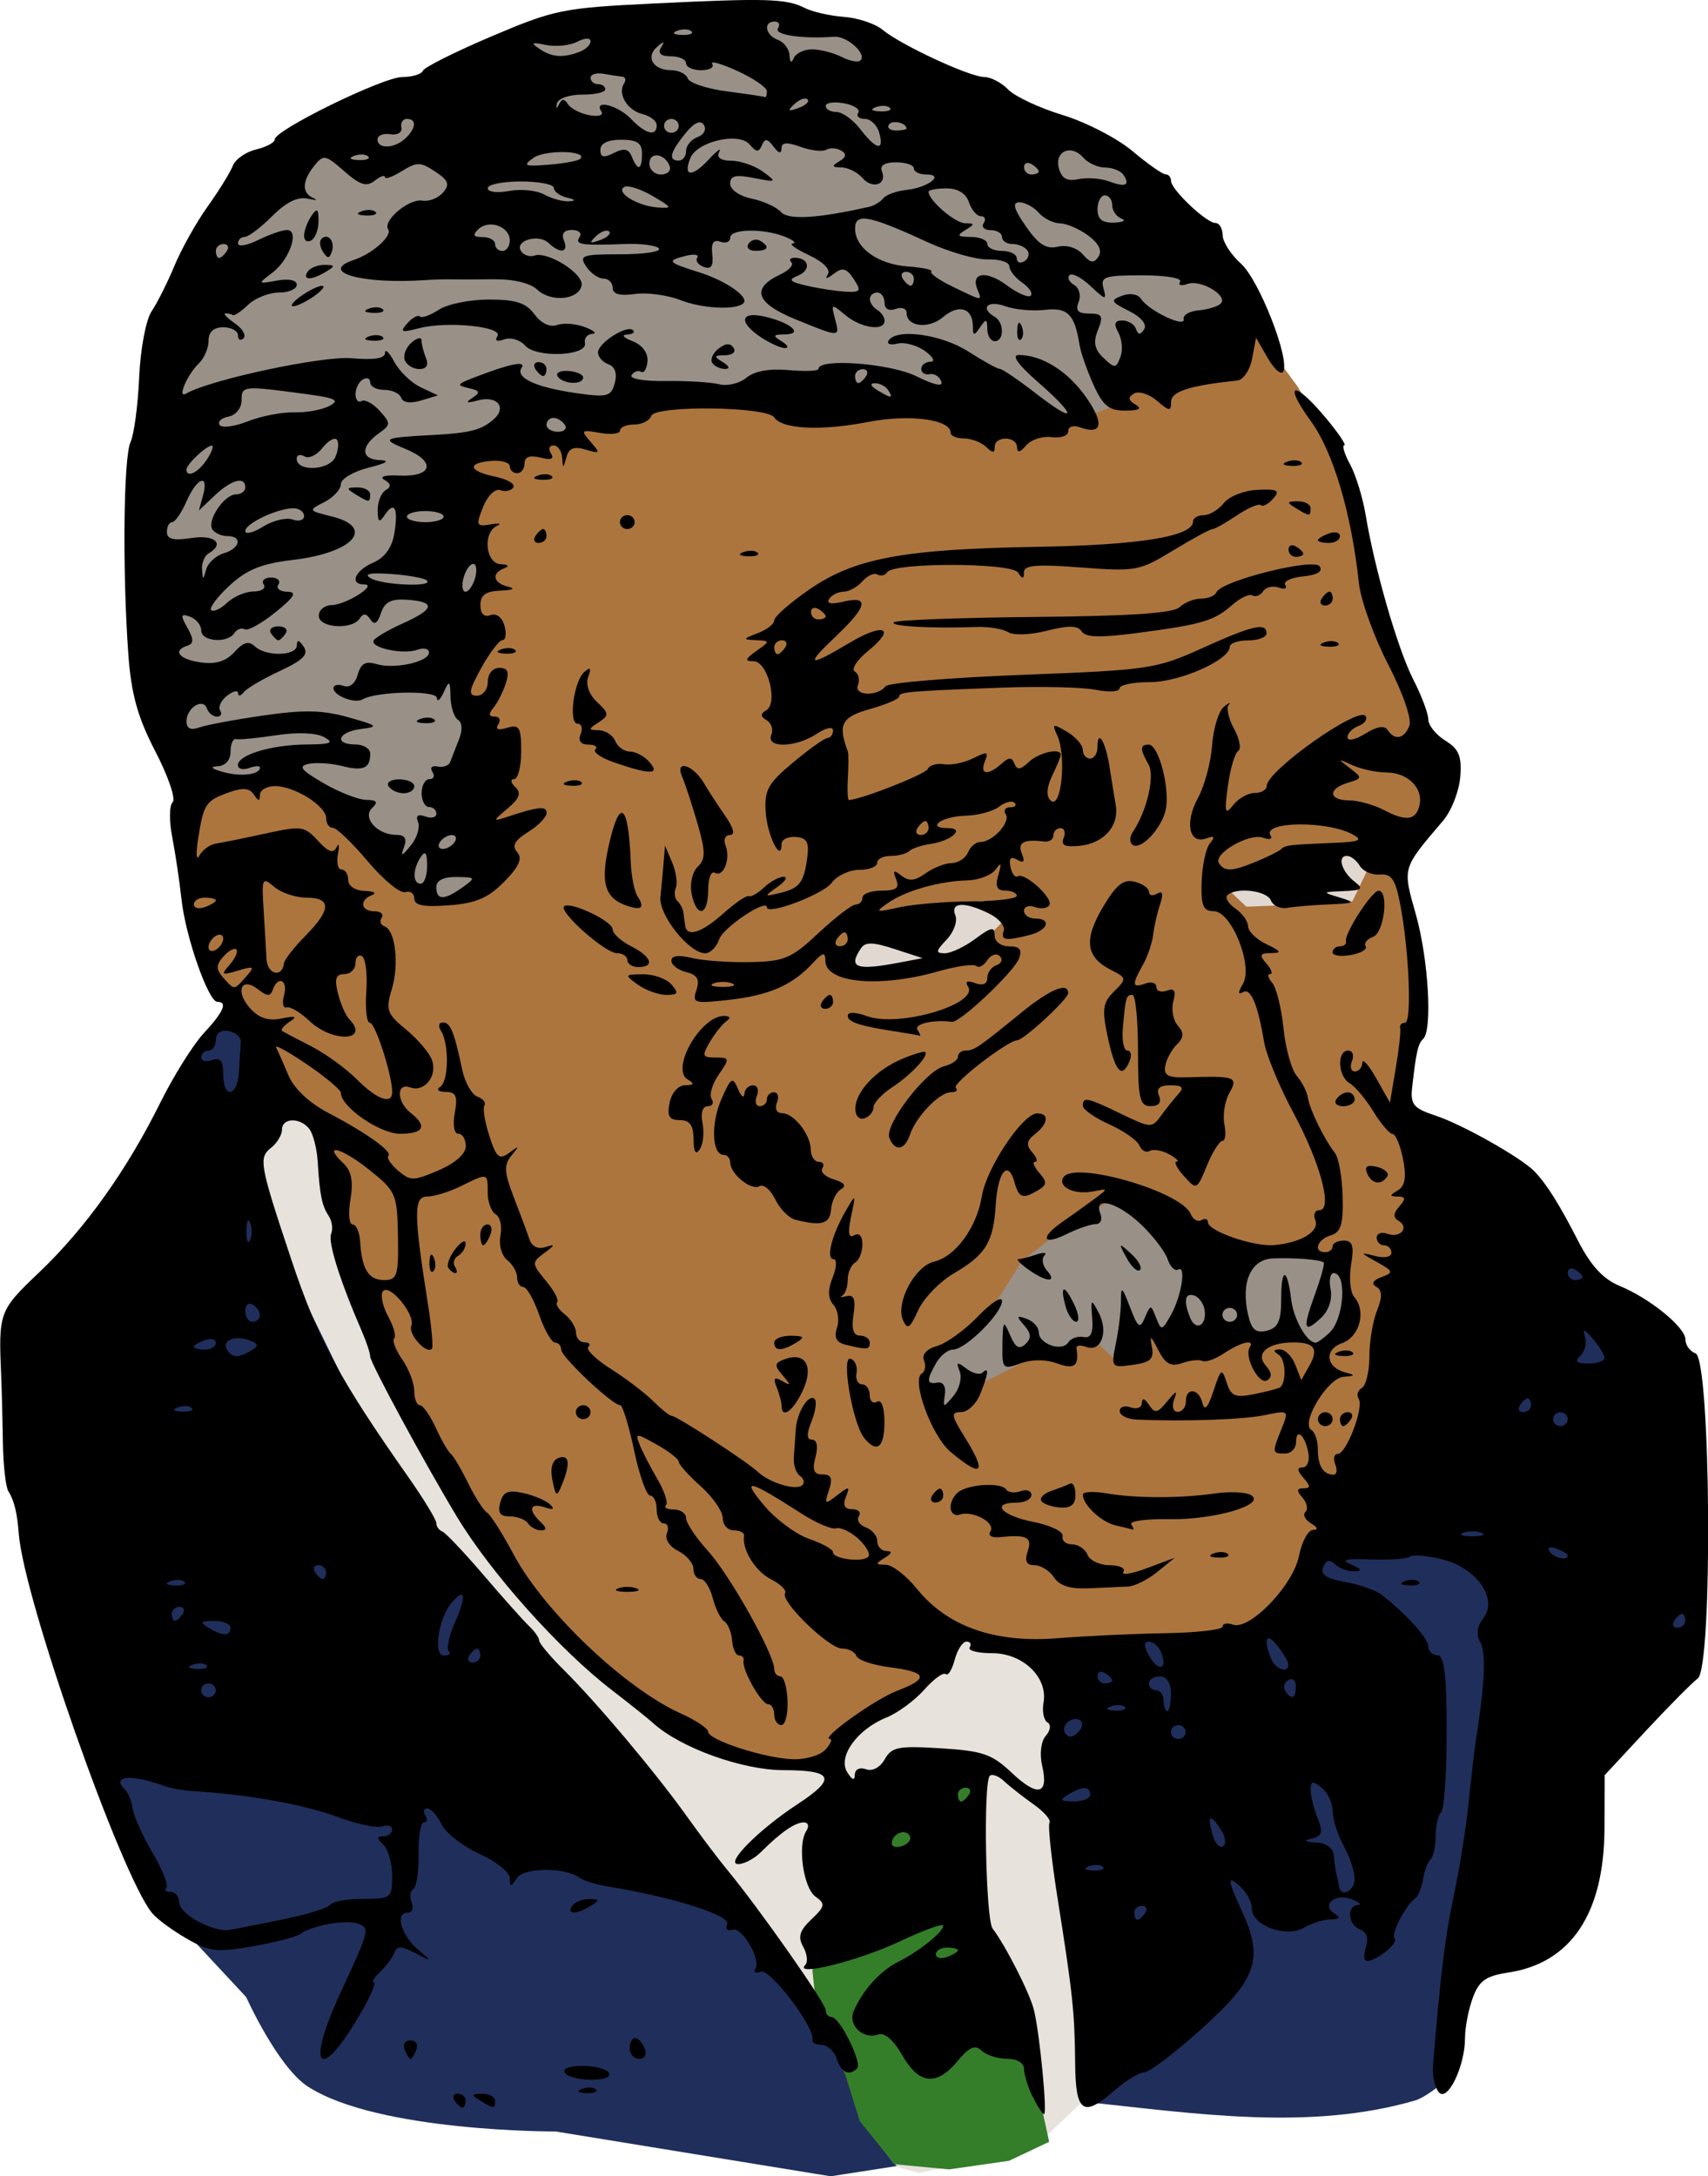 <?xml version="1.0" encoding="UTF-8" standalone="no"?>
<!-- Created with Inkscape (http://www.inkscape.org/) -->

<svg
   xmlns:dc="http://purl.org/dc/elements/1.1/"
   xmlns:cc="http://creativecommons.org/ns#"
   xmlns:rdf="http://www.w3.org/1999/02/22-rdf-syntax-ns#"
   xmlns:svg="http://www.w3.org/2000/svg"
   xmlns="http://www.w3.org/2000/svg"
   xmlns:sodipodi="http://sodipodi.sourceforge.net/DTD/sodipodi-0.dtd"
   xmlns:inkscape="http://www.inkscape.org/namespaces/inkscape"
   width="816.422"
   height="1039.872"
   viewBox="0 0 216.012 275.133"
   version="1.1"
   id="svg8"
   inkscape:version="0.92.1 r15371"
   sodipodi:docname="georgewashingtoncarver.svg">
  <defs
     id="defs2" />
  <sodipodi:namedview
     id="base"
     pagecolor="#ffffff"
     bordercolor="#666666"
     borderopacity="1.0"
     inkscape:pageopacity="0.0"
     inkscape:pageshadow="2"
     inkscape:zoom="0.18666348"
     inkscape:cx="643.45241"
     inkscape:cy="72.324929"
     inkscape:document-units="mm"
     inkscape:current-layer="g4527"
     showgrid="true"
     objecttolerance="50"
     gridtolerance="50"
     guidetolerance="50"
     inkscape:snap-global="false"
     fit-margin-top="0"
     fit-margin-left="0"
     fit-margin-right="0"
     fit-margin-bottom="0"
     units="px"
     inkscape:window-width="1366"
     inkscape:window-height="706"
     inkscape:window-x="-8"
     inkscape:window-y="-8"
     inkscape:window-maximized="1" />
  <g
     inkscape:label="Layer 1"
     inkscape:groupmode="layer"
     id="layer1"
     transform="translate(194.609,50.258)">
    <g
       id="g4527"
       transform="matrix(2.634,0,0,2.492,-34.978,-335.497)">
      <g
         id="g5165">
        <path
           sodipodi:nodetypes="aacccccccccccccccccacccca"
           style="fill:#202e5b;fill-opacity:1;stroke:none;stroke-width:0.265px;stroke-linecap:butt;stroke-linejoin:miter;stroke-opacity:1"
           d="m -8.393,221.115 c 5.217,0.58 10.701,1.466 15.736,-0.087 0.496,-0.153 1.311,-0.874 1.311,-0.874 l 4.546,-16.261 6.907,-4.808 0.787,-3.497 -1.137,-13.201 -3.672,-2.623 -2.798,-3.584 -17.397,14.338 -18.621,-0.35 -15.911,-13.813 -9.442,-12.327 -2.36,2.798 -2.448,4.109 -5.333,10.753 0.699,17.397 4.196,11.54 4.546,5.158 c 0,0 1.508,3.548 2.972,4.546 3.385,2.306 11.89,2.273 11.89,2.273 l 13.201,2.273 5.333,-0.874 4.721,-3.41 c 0,0 1.502,0.439 2.273,0.525 z"
           id="path4514"
           inkscape:connector-curvature="0" />
        <path
           style="fill:#e7e2dc;fill-opacity:1;stroke:none;stroke-width:0.265px;stroke-linecap:butt;stroke-linejoin:miter;stroke-opacity:1"
           d="m -48.171,170.147 -0.612,4.196 8.393,18.184 5.77,7.431 7.344,8.655 6.469,9.18 c 0,0 2.535,6.382 3.41,6.644 0.874,0.262 0.962,0.262 0.962,0.262 l 5.42,-1.224 5.42,-5.42 -2.448,-3.322 -1.748,-8.83 0.087,-5.071 -4.196,-9.792 -19.845,-25.178 z"
           id="path4512"
           inkscape:connector-curvature="0" />
        <path
           style="fill:#347e29;fill-opacity:1;stroke:none;stroke-width:0.265px;stroke-linecap:butt;stroke-linejoin:miter;stroke-opacity:1"
           d="m -19.845,205.991 -0.087,4.983 -1.574,2.535 -0.087,0.962 0.262,2.623 1.311,2.623 0.699,2.36 1.661,2.186 2.623,0.262 2.885,-0.437 1.923,-0.962 -0.612,-2.972 -2.798,-7.781 -0.175,-3.934 0.087,-3.934 -3.934,0.262 z"
           id="path4516"
           inkscape:connector-curvature="0"
           sodipodi:nodetypes="ccccccccccccccccc" />
        <path
           style="fill:#ac753e;fill-opacity:1;stroke:none;stroke-width:0.265px;stroke-linecap:butt;stroke-linejoin:miter;stroke-opacity:1"
           d="m -49.13,168.819 3.481,2.27 0.935,3.368 1.122,5.612 5.987,11.6 5.051,7.296 6.361,4.116 2.619,0.935 h 2.432 l 0.935,-1.684 3.181,-1.684 1.684,-2.432 0.374,-0.561 6.548,0.187 9.729,-0.748 5.609,-12.409 0.166,-12.472 -0.038,-5.35 0.075,-6.113 -0.948,-2.383 2.432,-3.18 -1.497,-5.238 -2.058,-7.109 -1.497,-5.613 -1.871,-3.18 -2.993,-4.303 -42.095,0.748 -8.232,24.883 -0.187,3.742 0.748,3.742 2.432,4.116 z"
           id="path4500"
           inkscape:connector-curvature="0"
           sodipodi:nodetypes="cccccccccccccccccccccccccccccccc" />
        <path
           style="fill:#e1d9d1;fill-opacity:1;stroke:none;stroke-width:0.265px;stroke-linecap:butt;stroke-linejoin:miter;stroke-opacity:1"
           d="m -18.591,160.767 -1.676,2.743 1.524,0.457 4.724,-1.067 1.981,-2.133 -1.371,-0.61 z"
           id="path4504"
           inkscape:connector-curvature="0" />
        <path
           style="fill:#e1d9d1;fill-opacity:1;stroke:none;stroke-width:0.265px;stroke-linecap:butt;stroke-linejoin:miter;stroke-opacity:1"
           d="m -0.61,158.786 -1.676,0.152 1.524,1.524 3.657,-0.152 1.439,-0.127 1.217,-2.683 z"
           id="path4506"
           inkscape:connector-curvature="0"
           sodipodi:nodetypes="ccccccc" />
        <path
           style="fill:#999087;fill-opacity:1;stroke:none;stroke-width:0.265px;stroke-linecap:butt;stroke-linejoin:miter;stroke-opacity:1"
           d="m -6.907,175.13 -2.535,1.574 -2.098,1.748 -1.836,3.06 -2.71,1.923 -0.087,1.574 0.699,1.399 1.661,-1.574 2.273,-1.224 3.322,-1.311 1.049,1.049 1.311,-0.35 0.525,-1.836 0.612,1.399 3.147,-0.175 2.535,-0.262 1.923,0.787 1.224,-1.399 v -3.322 l -5.42,-0.525 z"
           id="path4508"
           inkscape:connector-curvature="0"
           sodipodi:nodetypes="ccccccccccccccccccccc" />
        <path
           style="fill:#999087;fill-opacity:1;stroke:none;stroke-width:0.265px;stroke-linecap:butt;stroke-linejoin:miter;stroke-opacity:1"
           d="m -53.941,147.242 2.535,7.606 4.634,-1.137 4.896,4.371 1.748,2.011 1.224,0.087 2.186,-1.836 -1.137,-6.295 -0.962,-6.382 1.311,-1.574 v -1.923 l -1.049,-4.459 3.147,-0.699 2.011,-0.175 1.923,-1.836 10.753,-0.35 1.748,-0.087 8.742,1.836 3.41,-1.486 1.574,-2.011 3.322,-0.787 0.699,-2.798 -3.322,-4.459 -2.273,-2.798 -11.627,-4.634 -1.748,-1.661 -6.557,-0.962 -9.442,1.399 -10.666,6.207 -4.109,4.196 -2.71,11.015 z"
           id="path4510"
           inkscape:connector-curvature="0" />
        <path
           style="fill:#000000;stroke-width:0.353"
           d="m -11.026,220.838 c -0.225,-0.494 -0.409,-1.129 -0.409,-1.411 0,-0.3 -0.337,-0.513 -0.811,-0.513 -0.446,0 -0.997,-0.186 -1.225,-0.413 -0.316,-0.316 -0.588,-0.191 -1.154,0.529 -1.01,1.284 -1.857,1.189 -2.658,-0.298 -0.418,-0.776 -0.852,-1.17 -1.159,-1.052 -0.716,0.275 -1.46,-0.476 -1.174,-1.184 0.421,-1.042 1.271,-2.04 2.124,-2.492 1.029,-0.546 2.177,-1.518 2.177,-1.843 0,-0.135 -0.945,0.226 -2.101,0.804 -1.958,0.978 -5.092,1.803 -4.526,1.191 0.139,-0.15 0.095,-0.566 -0.096,-0.924 -0.267,-0.499 -0.175,-0.824 0.394,-1.393 0.658,-0.658 0.681,-0.789 0.195,-1.155 -0.586,-0.442 -0.874,-2.631 -0.438,-3.336 0.146,-0.236 0.09,-0.428 -0.124,-0.428 -0.418,0 -1.117,0.512 -2.049,1.499 -0.321,0.34 -0.815,0.617 -1.1,0.617 -0.656,0 0.976,-1.741 2.85,-3.04 1.892,-1.311 1.731,-1.722 -0.677,-1.726 -1.976,-0.003 -4.937,-1.13 -6.242,-2.374 -0.257,-0.245 -1.15,-1 -1.987,-1.68 -2.528,-2.053 -5.827,-5.954 -7.458,-8.819 -1.591,-2.794 -4.157,-7.806 -4.157,-8.119 0,-0.166 -0.183,-0.749 -0.408,-1.295 -1.035,-2.521 -1.626,-4.503 -1.467,-4.916 0.096,-0.249 0.045,-0.659 -0.112,-0.91 -0.332,-0.531 -0.432,-1.049 -0.531,-2.751 -0.04,-0.679 -0.223,-1.433 -0.408,-1.676 -0.45,-0.591 -1.308,-0.562 -1.308,0.045 0,0.267 -0.237,0.682 -0.526,0.922 -0.606,0.503 -0.548,0.843 0.968,5.647 1.276,4.045 2.291,6.041 5.611,11.035 0.746,1.122 1.356,2.18 1.356,2.352 0,0.172 0.129,0.365 0.288,0.43 0.158,0.065 1.054,1.064 1.991,2.222 0.937,1.157 1.918,2.319 2.182,2.583 0.263,0.263 0.479,0.591 0.479,0.728 0,0.137 0.525,0.801 1.167,1.474 1.603,1.681 4.402,5.196 5.888,7.393 0.679,1.004 1.568,2.25 1.975,2.767 1.487,1.892 4.728,6.767 4.728,7.113 0,0.195 0.129,0.355 0.287,0.355 0.39,0 1.485,2.344 1.218,2.61 -0.395,0.395 -0.752,0.215 -0.977,-0.493 -0.123,-0.388 -0.451,-0.706 -0.729,-0.706 -0.278,0 -0.475,-0.119 -0.437,-0.265 0.149,-0.576 -2.027,-3.617 -2.468,-3.448 -0.253,0.097 -0.376,0.042 -0.275,-0.123 0.297,-0.48 -0.636,-2.178 -1.1,-2.004 -0.236,0.088 -0.345,-0.044 -0.248,-0.298 0.166,-0.432 -2.69,-1.381 -5.679,-1.887 -0.582,-0.099 -1.217,-0.303 -1.411,-0.454 -0.692,-0.539 -2.664,-0.53 -3.007,0.013 -0.295,0.467 -0.334,0.467 -0.343,-0.002 -0.005,-0.291 -0.662,-0.842 -1.459,-1.224 -0.797,-0.382 -1.615,-1.057 -1.816,-1.499 -0.202,-0.443 -0.509,-0.804 -0.683,-0.804 -0.174,0 -0.219,0.159 -0.099,0.353 0.12,0.194 0.09,0.353 -0.067,0.353 -0.157,-4e-5 -0.272,0.721 -0.255,1.603 0.016,0.882 -0.096,1.68 -0.249,1.775 -0.153,0.095 -0.19,0.406 -0.08,0.69 0.109,0.285 0.016,0.518 -0.207,0.518 -0.608,0 -0.297,1.146 0.507,1.869 0.695,0.625 0.693,0.628 -0.134,0.176 -0.675,-0.368 -0.872,-0.371 -1.002,-0.011 -0.089,0.246 -0.397,0.683 -0.685,0.97 -0.288,0.288 -0.422,0.523 -0.299,0.523 0.123,0 -0.143,0.675 -0.592,1.499 -1.979,3.636 -2.727,2.965 -1.026,-0.921 1.418,-3.24 1.439,-3.327 0.866,-3.547 -0.583,-0.224 -2.207,0.079 -2.773,0.517 -0.194,0.15 -1.226,0.432 -2.293,0.628 -1.726,0.316 -2.077,0.272 -3.175,-0.395 -0.679,-0.412 -1.424,-0.994 -1.656,-1.294 -1.503,-1.943 -6.165,-15.962 -6.398,-19.241 -0.074,-1.05 -0.229,-1.719 -0.495,-2.144 -0.131,-0.209 -0.251,-1.321 -0.268,-2.469 -0.016,-1.149 -0.052,-2.645 -0.08,-3.324 -0.135,-3.322 -0.119,-3.37 1.831,-5.335 2.213,-2.23 4.196,-5.167 5.807,-8.6 0.638,-1.358 1.578,-2.946 2.09,-3.528 0.948,-1.078 1.156,-1.587 0.649,-1.587 -0.432,0 -1.529,-3.314 -1.722,-5.202 -0.095,-0.923 -0.295,-2.342 -0.445,-3.156 -0.15,-0.813 -0.141,-1.61 0.02,-1.771 0.161,-0.161 -0.211,-1.317 -0.826,-2.569 -0.851,-1.73 -1.163,-2.913 -1.301,-4.932 -0.289,-4.222 -0.233,-10 0.105,-10.77 0.17,-0.388 0.357,-1.866 0.415,-3.285 0.058,-1.425 0.325,-2.925 0.598,-3.351 0.271,-0.425 0.767,-1.469 1.101,-2.32 0.335,-0.852 1.051,-2.201 1.591,-2.999 0.54,-0.798 1.082,-1.723 1.203,-2.057 0.121,-0.334 0.624,-0.708 1.118,-0.832 0.493,-0.124 0.897,-0.352 0.897,-0.508 0,-0.478 5.204,-3.169 6.128,-3.169 0.478,0 0.922,-0.143 0.987,-0.318 0.065,-0.175 1.549,-0.96 3.299,-1.746 3.024,-1.357 3.408,-1.44 7.761,-1.665 5.436,-0.28 6.382,-0.251 7.27,0.224 0.369,0.198 1.22,0.403 1.889,0.455 0.67,0.053 1.501,0.345 1.847,0.65 0.874,0.77 4.189,2.398 4.882,2.398 0.315,0 0.836,0.288 1.158,0.64 0.322,0.352 1.499,0.933 2.615,1.292 1.116,0.359 2.624,1.182 3.351,1.83 0.727,0.647 1.441,1.177 1.587,1.177 0.146,1.5e-4 0.265,0.152 0.265,0.337 0,0.438 1.695,2.133 2.133,2.133 0.185,0 0.339,0.278 0.343,0.617 0.004,0.34 0.399,0.99 0.88,1.446 0.879,0.834 2.377,4.896 2.023,5.483 -0.105,0.173 -0.44,-0.144 -0.745,-0.706 l -0.555,-1.02 -0.187,1.058 c -0.103,0.582 -0.425,1.084 -0.716,1.116 -2.267,0.247 -3.175,0.553 -3.175,1.071 0,0.505 -0.076,0.499 -0.683,-0.051 -0.376,-0.34 -0.869,-0.504 -1.096,-0.363 -0.305,0.189 -0.288,0.334 0.066,0.558 0.335,0.212 0.189,0.305 -0.487,0.309 -0.782,0.004 -1.073,-0.246 -1.53,-1.318 -0.31,-0.728 -0.611,-1.64 -0.669,-2.028 -0.227,-1.539 -0.57,-1.903 -1.662,-1.765 -0.584,0.074 -1.444,-0.011 -1.91,-0.188 -0.841,-0.32 -1.22,0.095 -0.496,0.542 0.458,0.283 0.458,1.235 0,1.235 -0.194,0 -0.355,-0.278 -0.358,-0.617 -0.005,-0.528 -0.055,-0.54 -0.347,-0.088 -0.295,0.456 -0.343,0.447 -0.347,-0.067 -0.008,-0.914 -0.681,-1.128 -1.426,-0.454 -0.691,0.626 -1.755,0.498 -1.755,-0.211 0,-0.221 -0.238,-0.31 -0.529,-0.199 -0.322,0.124 -0.529,5.7e-4 -0.529,-0.315 0,-0.285 -0.159,-0.518 -0.353,-0.518 -0.194,0 -0.353,0.149 -0.353,0.332 0,0.183 0.159,0.43 0.353,0.55 0.194,0.12 0.353,0.367 0.353,0.55 0,0.547 -1.13,0.376 -1.88,-0.285 -0.676,-0.596 -0.694,-0.59 -0.502,0.176 0.243,0.969 0.273,0.969 -1.891,0.038 -1.902,-0.818 -2.152,-1.568 -0.754,-2.265 0.434,-0.216 0.684,-0.498 0.555,-0.626 -0.128,-0.128 -0.057,-0.233 0.158,-0.233 0.688,0 0.803,0.622 0.166,0.9 -0.504,0.22 -0.423,0.315 0.443,0.524 0.582,0.141 1.417,0.274 1.855,0.297 0.704,0.037 0.747,-0.038 0.367,-0.646 -0.346,-0.553 -0.532,-0.605 -0.953,-0.265 -0.346,0.28 -0.442,0.288 -0.284,0.024 0.141,-0.236 -0.228,-0.63 -0.902,-0.962 -0.628,-0.31 -0.983,-0.578 -0.789,-0.596 0.194,-0.018 0.035,-0.169 -0.353,-0.336 -1.024,-0.44 -2.646,-0.417 -2.646,0.038 0,0.215 -0.215,0.308 -0.477,0.207 -0.33,-0.127 -0.449,0.071 -0.386,0.644 0.064,0.585 -0.054,0.772 -0.403,0.638 -0.271,-0.104 -0.415,-0.317 -0.319,-0.472 0.096,-0.156 -0.143,-0.2 -0.531,-0.098 -0.965,0.252 -0.905,0.335 0.607,0.834 1.302,0.43 2.445,1.272 2.14,1.577 -0.359,0.359 -1.978,0.273 -3.027,-0.162 -0.617,-0.256 -1.601,-0.395 -2.185,-0.309 -0.727,0.107 -1.063,0.008 -1.063,-0.312 0,-0.257 -0.2,-0.468 -0.444,-0.468 -0.244,0 -0.618,-0.278 -0.83,-0.617 -0.35,-0.561 -0.2,-0.617 1.645,-0.617 1.117,0 1.95,-0.13 1.852,-0.289 -0.098,-0.159 -0.837,-0.263 -1.641,-0.232 -2.115,0.083 -2.412,0.033 -2.169,-0.361 0.12,-0.194 -0.046,-0.353 -0.37,-0.353 -0.377,0 -0.515,0.189 -0.385,0.529 0.24,0.625 -0.172,0.697 -0.739,0.13 -0.482,-0.482 -1.647,-0.115 -1.319,0.416 0.127,0.206 0.415,0.307 0.64,0.226 0.646,-0.235 2.38,0.924 2.267,1.516 -0.14,0.737 -1.477,0.867 -2.136,0.207 -0.329,-0.329 -1.143,-0.534 -2.072,-0.522 -0.842,0.011 -1.768,0.013 -2.059,0.005 -0.291,-0.008 -0.847,0.009 -1.235,0.037 -3.023,0.223 -5.158,-0.411 -3.44,-1.02 0.908,-0.322 1.863,-1.22 1.655,-1.557 -0.274,-0.443 1.009,-1.576 1.645,-1.454 0.307,0.059 0.749,-0.123 0.983,-0.405 0.344,-0.414 0.273,-0.619 -0.368,-1.068 -0.709,-0.497 -0.879,-0.499 -1.604,-0.024 -0.446,0.292 -0.811,0.429 -0.811,0.304 0,-0.125 -0.223,-0.043 -0.495,0.183 -0.39,0.324 -0.699,0.222 -1.461,-0.485 -0.904,-0.838 -0.996,-0.856 -1.434,-0.279 -0.594,0.783 -0.612,1.383 -0.049,1.642 0.243,0.111 0.122,0.126 -0.269,0.032 -0.475,-0.114 -1.038,0.178 -1.706,0.885 -0.548,0.58 -1.141,1.055 -1.319,1.055 -0.178,0 -0.323,0.149 -0.323,0.332 0,0.183 0.437,0.104 0.97,-0.174 0.534,-0.278 1.154,-0.507 1.378,-0.508 0.621,-0.003 0.137,1.498 -0.698,2.167 -0.714,0.572 -0.711,0.578 0.223,0.4 0.572,-0.109 0.949,-0.025 0.949,0.212 0,0.217 -0.386,0.394 -0.857,0.394 -0.471,0 -1.135,0.278 -1.474,0.617 -0.34,0.34 -0.668,0.578 -0.731,0.529 -0.062,-0.049 -0.223,-0.088 -0.357,-0.088 -0.134,0 0.064,0.225 0.44,0.5 0.376,0.275 0.565,0.619 0.42,0.764 -0.145,0.145 -0.264,0.079 -0.264,-0.148 0,-0.226 -0.318,-0.412 -0.706,-0.412 -0.462,0 -0.706,0.235 -0.706,0.68 0,0.374 -0.207,0.89 -0.461,1.147 -0.564,0.571 -1.067,1.814 -0.622,1.54 1.139,-0.704 6.556,-1.928 7.953,-1.797 1.079,0.101 1.598,0.014 1.602,-0.269 0.003,-0.23 0.204,-0.025 0.448,0.457 0.243,0.481 0.814,1.06 1.269,1.287 l 0.826,0.412 -0.817,0.259 c -0.509,0.162 -0.867,0.109 -0.95,-0.14 -0.073,-0.22 -0.437,-0.4 -0.809,-0.4 -0.372,0 -0.676,-0.168 -0.676,-0.374 0,-0.205 -0.159,-0.275 -0.353,-0.156 -0.194,0.12 -0.353,0.456 -0.353,0.747 0,0.291 0.13,0.449 0.29,0.35 0.159,-0.099 0.55,0.125 0.869,0.497 0.538,0.628 0.536,0.709 -0.025,1.128 -0.896,0.67 -0.89,1.329 0.013,1.37 0.535,0.025 0.363,0.151 -0.529,0.388 -0.728,0.193 -1.323,0.568 -1.323,0.833 0,0.265 -0.357,0.674 -0.794,0.91 -0.782,0.422 -0.776,0.433 0.353,0.728 2.126,0.556 1.046,1.843 -1.85,2.204 -1.518,0.19 -2.223,0.49 -3.052,1.301 -0.593,0.58 -0.99,1.142 -0.883,1.249 0.107,0.107 0.452,-0.062 0.766,-0.376 0.314,-0.314 0.887,-0.571 1.272,-0.571 0.386,0 0.603,-0.159 0.483,-0.353 -0.12,-0.194 0.039,-0.353 0.353,-0.353 0.314,0 0.473,0.159 0.353,0.353 -0.12,0.194 0.069,0.359 0.42,0.367 0.493,0.011 0.364,0.249 -0.566,1.044 -0.662,0.566 -1.326,0.954 -1.475,0.862 -0.149,-0.092 -0.371,-0.006 -0.493,0.191 -0.332,0.537 -1.591,0.432 -1.591,-0.133 0,-0.27 -0.242,-0.584 -0.537,-0.698 -0.451,-0.173 -0.472,-0.083 -0.126,0.563 0.307,0.574 0.309,0.803 0.008,0.903 -0.746,0.249 -0.412,0.7 0.632,0.853 0.721,0.106 1.212,-0.054 1.618,-0.529 0.428,-0.5 0.687,-0.577 0.976,-0.288 0.534,0.534 2.014,0.498 2.021,-0.048 0.004,-0.304 0.105,-0.283 0.328,0.069 0.246,0.389 -0.026,0.681 -1.152,1.235 -0.811,0.399 -1.591,0.884 -1.733,1.078 -0.143,0.194 -0.262,0.214 -0.265,0.045 -0.003,-0.169 -0.242,-0.112 -0.531,0.128 -0.289,0.24 -0.438,0.577 -0.332,0.749 0.106,0.172 0.038,0.313 -0.151,0.313 -0.189,0 -0.406,-0.187 -0.483,-0.415 -0.187,-0.561 -0.979,-0.035 -0.979,0.65 0,0.368 0.195,0.471 0.598,0.317 0.329,-0.126 1.718,-0.401 3.087,-0.61 1.943,-0.297 2.837,-0.278 4.076,0.088 1.427,0.422 1.489,0.482 0.617,0.596 -1.112,0.146 -1.327,0.786 -0.265,0.786 0.388,0 0.706,0.212 0.706,0.47 0,0.742 -0.334,0.896 -1.349,0.623 -0.519,-0.139 -1.239,-0.189 -1.601,-0.111 -0.526,0.115 -0.386,0.309 0.706,0.98 0.749,0.461 1.672,0.842 2.051,0.848 0.513,0.008 0.586,0.113 0.287,0.412 -0.492,0.492 0.246,1.363 1.154,1.363 0.411,0 0.526,0.189 0.377,0.617 -0.176,0.504 -0.116,0.49 0.323,-0.078 0.296,-0.382 0.453,-0.916 0.35,-1.186 -0.126,-0.328 -0.011,-0.422 0.345,-0.286 0.293,0.113 0.533,0.051 0.533,-0.137 0,-0.188 -0.159,-0.342 -0.353,-0.342 -0.194,0 -0.353,-0.318 -0.353,-0.706 0,-0.388 0.168,-0.706 0.374,-0.706 0.205,0 0.269,-0.169 0.141,-0.376 -0.13,-0.21 -0.017,-0.327 0.254,-0.265 0.268,0.061 0.541,-0.047 0.607,-0.241 0.066,-0.194 0.254,-0.704 0.417,-1.134 0.176,-0.462 0.158,-0.867 -0.042,-0.991 -0.187,-0.115 -0.35,-0.637 -0.364,-1.159 -0.022,-0.848 -0.057,-0.874 -0.328,-0.244 -0.167,0.388 -0.314,0.518 -0.328,0.289 -0.024,-0.4 -2.898,-0.341 -3.568,0.073 -0.37,0.229 -1.396,-0.186 -1.396,-0.565 0,-0.167 0.217,-0.221 0.483,-0.119 0.29,0.111 0.562,-0.117 0.681,-0.572 0.148,-0.565 0.376,-0.701 0.898,-0.535 0.867,0.275 2.524,-0.111 2.524,-0.588 0,-0.194 -0.251,-0.256 -0.557,-0.138 -0.69,0.265 -2.322,-0.114 -2.092,-0.486 0.092,-0.15 0.726,-0.537 1.409,-0.861 1.511,-0.717 1.575,-1.085 0.207,-1.19 -0.785,-0.06 -1.091,0.103 -1.273,0.677 -0.169,0.531 -0.32,0.626 -0.51,0.319 -0.192,-0.311 -0.34,-0.324 -0.511,-0.047 -0.368,0.596 -1.964,0.483 -1.964,-0.139 0,-0.291 0.278,-0.534 0.617,-0.54 0.686,-0.013 2.234,-1.047 1.567,-1.047 -0.728,0 -0.456,-0.704 0.428,-1.107 0.557,-0.254 0.906,-0.766 1.017,-1.492 0.195,-1.281 0.002,-1.661 -0.467,-0.919 -0.261,0.412 -0.329,0.36 -0.334,-0.254 -0.003,-0.425 0.17,-0.882 0.385,-1.014 0.276,-0.17 0.258,-0.323 -0.061,-0.52 -0.27,-0.167 0.019,-0.256 0.718,-0.22 1.593,0.08 1.772,-0.706 0.306,-1.343 -1.211,-0.526 -1.116,-0.578 1.292,-0.714 1.794,-0.101 2.339,-0.249 2.925,-0.792 0.654,-0.607 0.176,-1.223 -0.749,-0.964 -0.556,0.156 -0.63,0.121 -0.272,-0.126 0.4,-0.277 0.367,-0.369 -0.176,-0.497 -0.589,-0.138 -0.563,-0.2 0.213,-0.518 1.752,-0.717 2.565,-0.896 2.327,-0.511 -0.313,0.506 0.693,0.995 2.65,1.288 1.471,0.221 1.645,0.171 1.825,-0.516 0.125,-0.478 0.013,-0.831 -0.303,-0.952 -0.276,-0.106 -0.502,-0.376 -0.502,-0.599 0,-0.483 1.392,-1.419 1.681,-1.13 0.11,0.11 -0.024,0.211 -0.299,0.223 -0.275,0.012 -0.152,0.163 0.273,0.334 0.466,0.188 0.752,0.589 0.721,1.012 -0.029,0.385 -0.168,0.629 -0.308,0.542 -0.14,-0.087 -0.346,-0.011 -0.457,0.169 -0.115,0.185 0.599,0.315 1.651,0.299 1.019,-0.015 2.171,0.059 2.559,0.165 0.388,0.105 0.975,-0.044 1.305,-0.332 0.389,-0.34 1.101,-0.476 2.028,-0.388 0.786,0.075 1.429,0.048 1.429,-0.061 0,-0.556 3.44,-0.284 4.696,0.371 0.885,0.461 1.309,0.553 1.202,0.26 -0.091,-0.249 -0.344,-0.413 -0.562,-0.364 -0.218,0.049 -0.397,-0.071 -0.397,-0.265 0,-0.194 0.198,-0.358 0.441,-0.364 0.243,-0.006 0.124,-0.251 -0.265,-0.546 -0.388,-0.294 -0.984,-0.463 -1.323,-0.374 -0.34,0.088 -0.529,0.016 -0.42,-0.16 0.388,-0.628 2.538,-0.312 3.827,0.562 0.715,0.485 1.395,0.882 1.512,0.882 0.117,0 0.904,0.566 1.748,1.258 1.956,1.602 2.001,1.18 0.066,-0.607 -0.954,-0.881 -1.269,-1.357 -0.899,-1.357 1.115,0 2.353,0.824 3.231,2.15 0.885,1.337 0.768,1.928 -0.301,1.517 -0.317,-0.122 -0.561,-0.035 -0.561,0.2 0,0.229 -0.355,0.363 -0.794,0.3 -0.437,-0.064 -0.987,0.124 -1.224,0.416 -0.298,0.369 -0.433,0.397 -0.441,0.091 -0.014,-0.565 -1.07,-0.582 -1.07,-0.018 0,0.329 -0.094,0.329 -0.423,0 -0.233,-0.233 -0.709,-0.423 -1.058,-0.423 -0.349,0 -0.635,-0.128 -0.635,-0.285 0,-0.687 -1.986,-0.959 -3.991,-0.547 -2.235,0.46 -4.112,0.361 -4.48,-0.235 -0.345,-0.558 -5.721,-0.628 -5.905,-0.076 -0.08,0.24 -0.45,0.437 -0.822,0.437 -0.372,0 -0.676,0.137 -0.676,0.304 0,0.167 -0.437,0.221 -0.97,0.12 -0.901,-0.171 -0.933,-0.139 -0.444,0.453 0.484,0.585 0.465,0.617 -0.236,0.395 -0.564,-0.179 -0.805,-0.077 -0.926,0.39 -0.152,0.586 -0.167,0.587 -0.205,0.015 -0.022,-0.34 -0.209,-0.617 -0.415,-0.617 -0.205,0 -0.26,0.184 -0.121,0.408 0.173,0.28 0.013,0.346 -0.508,0.209 -0.513,-0.134 -0.761,-0.037 -0.761,0.297 0,0.273 -0.159,0.496 -0.353,0.496 -0.194,0 -0.353,-0.157 -0.353,-0.349 0,-0.192 -0.397,-0.316 -0.882,-0.276 -1.204,0.1 -1.11,0.518 0.179,0.802 0.584,0.128 0.976,0.372 0.871,0.542 -0.105,0.17 -0.388,0.233 -0.629,0.141 -0.246,-0.095 -0.606,0.278 -0.823,0.852 -0.354,0.938 -0.325,1.009 0.361,0.885 0.41,-0.074 0.547,-0.04 0.305,0.075 -0.694,0.33 -0.55,1.91 0.176,1.943 0.369,0.017 0.44,0.1 0.176,0.206 -0.635,0.256 -0.542,0.746 0.176,0.934 0.38,0.099 0.244,0.177 -0.353,0.202 -0.716,0.03 -0.97,0.223 -0.97,0.735 0,0.443 0.175,0.627 0.483,0.509 0.286,-0.11 0.56,0.11 0.673,0.54 0.104,0.399 0.062,0.726 -0.094,0.726 -0.156,0 -0.615,0.635 -1.02,1.411 -0.601,1.152 -0.639,1.411 -0.212,1.411 0.288,0 0.524,-0.317 0.524,-0.706 0,-0.405 0.235,-0.706 0.553,-0.706 0.41,0 0.49,0.205 0.31,0.794 -0.134,0.437 -0.402,0.992 -0.596,1.235 -0.242,0.303 -0.222,0.441 0.064,0.441 0.229,0 0.308,0.176 0.175,0.391 -0.158,0.256 -0.01,0.317 0.428,0.178 0.581,-0.184 0.67,-0.027 0.67,1.197 0,0.775 -0.154,1.409 -0.343,1.409 -0.189,0 -0.162,0.181 0.059,0.402 0.301,0.301 0.207,0.575 -0.37,1.088 -0.717,0.637 -0.722,0.668 -0.067,0.44 1.554,-0.542 1.94,-0.584 1.94,-0.215 0,0.212 -0.4,0.648 -0.888,0.968 -0.65,0.426 -0.79,0.7 -0.523,1.022 0.265,0.32 0.094,0.731 -0.626,1.502 -0.772,0.827 -1.358,1.09 -2.652,1.193 -1.219,0.097 -1.661,0.006 -1.661,-0.341 0,-0.26 -0.197,-0.407 -0.437,-0.327 -0.24,0.08 -1.048,-0.621 -1.794,-1.558 -0.746,-0.937 -1.502,-1.704 -1.679,-1.704 -0.178,0 -0.323,-0.22 -0.323,-0.489 0,-0.622 -1.518,-1.628 -2.457,-1.628 -0.395,0 -0.72,0.198 -0.723,0.441 -0.004,0.342 -0.07,0.339 -0.294,-0.014 -0.212,-0.333 -0.53,-0.363 -1.195,-0.11 -1.117,0.425 -1.211,0.574 -1.476,2.331 -0.117,0.775 -0.091,1.17 0.056,0.879 0.148,-0.291 0.506,-0.566 0.798,-0.612 0.291,-0.045 1.357,-0.274 2.37,-0.508 1.736,-0.402 1.879,-0.381 2.523,0.362 0.499,0.576 0.741,0.665 0.897,0.332 0.118,-0.251 0.148,-0.098 0.067,0.338 -0.081,0.437 -0.003,0.794 0.172,0.794 0.176,0 0.32,0.238 0.32,0.529 0,0.305 0.336,0.541 0.794,0.557 0.437,0.015 0.595,0.108 0.353,0.206 -0.624,0.252 -0.548,0.825 0.109,0.825 0.302,0 0.46,0.145 0.351,0.323 -0.11,0.177 -0.049,0.376 0.135,0.441 0.524,0.185 0.714,1.938 0.348,3.202 -0.298,1.03 -0.228,1.241 0.684,2.031 0.559,0.485 1.119,1.18 1.245,1.544 0.279,0.81 -0.357,1.66 -1.045,1.396 -0.674,-0.259 -0.654,0.729 0.026,1.293 0.816,0.677 0.632,1.058 -0.513,1.058 -0.968,0 -2.838,-1.366 -2.838,-2.073 0,-0.152 -0.736,-0.806 -1.636,-1.452 -0.9,-0.646 -1.564,-1.03 -1.476,-0.854 0.088,0.177 0.354,0.812 0.592,1.411 0.268,0.676 0.997,1.402 1.917,1.911 1.861,1.03 3.099,1.97 2.882,2.187 -0.092,0.092 0.12,0.426 0.469,0.742 0.588,0.532 0.734,0.531 1.942,-0.017 0.8,-0.363 1.307,-0.837 1.307,-1.224 0,-0.348 -0.161,-0.632 -0.358,-0.632 -0.204,0 -0.278,-0.455 -0.171,-1.058 0.149,-0.845 0.061,-1.059 -0.436,-1.064 -0.363,-0.003 -0.47,-0.114 -0.257,-0.265 0.407,-0.288 0.423,-2.199 0.025,-2.844 -0.141,-0.228 -0.098,-0.414 0.094,-0.414 0.365,0 0.539,0.448 0.933,2.405 0.13,0.644 0.458,1.256 0.73,1.36 0.272,0.104 0.422,0.305 0.335,0.447 -0.088,0.142 0.019,0.837 0.236,1.546 0.339,1.105 0.475,1.226 0.955,0.852 0.486,-0.379 0.5,-0.361 0.107,0.143 -0.371,0.475 -0.351,0.855 0.112,2.117 0.31,0.846 0.648,1.804 0.752,2.131 0.116,0.367 0.41,0.517 0.77,0.394 0.477,-0.163 0.467,-0.109 -0.057,0.301 -0.615,0.481 -0.613,0.535 0.077,1.411 0.394,0.501 0.639,0.989 0.543,1.084 -0.095,0.095 0.069,0.374 0.364,0.62 0.296,0.245 0.538,0.665 0.538,0.932 0,0.267 0.185,0.486 0.412,0.486 0.226,0 0.307,0.105 0.178,0.233 -0.128,0.128 0.361,0.632 1.088,1.119 0.727,0.487 1.639,1.221 2.027,1.63 0.388,0.409 0.785,0.744 0.882,0.743 0.237,-7.1e-4 3.59,2.302 4.147,2.849 0.575,0.564 1.839,0.962 2.131,0.67 0.125,-0.125 0.074,-0.338 -0.115,-0.473 -0.188,-0.135 -0.32,-0.563 -0.292,-0.951 0.028,-0.388 0.07,-1.023 0.094,-1.411 0.052,-0.855 0.621,-1.822 0.905,-1.538 0.113,0.113 0.046,0.624 -0.148,1.136 -0.248,0.651 -0.239,0.931 0.028,0.931 0.232,0 0.295,0.348 0.161,0.882 -0.166,0.663 -0.083,0.882 0.338,0.882 0.419,0 0.497,0.198 0.309,0.791 -0.232,0.731 -0.202,0.751 0.395,0.265 0.584,-0.476 0.624,-0.467 0.415,0.091 -0.157,0.42 -0.059,0.617 0.308,0.617 0.296,0 0.44,0.16 0.319,0.355 -0.121,0.195 0.029,0.451 0.332,0.567 0.303,0.116 0.552,0.433 0.552,0.703 0,0.27 0.198,0.494 0.441,0.497 0.294,0.004 0.265,0.119 -0.088,0.347 -0.46,0.297 -0.454,0.343 0.046,0.347 0.317,0.003 0.995,0.555 1.507,1.227 1.457,1.91 3.735,2.756 6.737,2.503 1.358,-0.115 3.7,-0.23 5.203,-0.256 1.504,-0.026 2.734,-0.177 2.734,-0.336 0,-0.159 0.224,-0.203 0.497,-0.098 0.798,0.306 2.889,-1.992 3.169,-3.482 0.136,-0.725 0.438,-1.32 0.672,-1.323 0.266,-0.004 0.231,-0.128 -0.094,-0.334 -0.285,-0.181 -0.406,-0.441 -0.268,-0.58 0.138,-0.138 0.074,-0.464 -0.142,-0.725 -0.293,-0.353 -0.281,-0.473 0.046,-0.473 0.35,0 0.35,-0.107 0,-0.529 -0.301,-0.362 -0.315,-0.529 -0.045,-0.529 0.217,0 0.346,-0.313 0.287,-0.696 -0.138,-0.903 -0.595,-1.362 -0.595,-0.597 0,0.323 -0.238,0.588 -0.529,0.588 -0.628,0 -0.633,-0.034 -0.168,-1.258 0.356,-0.937 0.345,-0.947 -0.794,-0.693 -1.028,0.23 -3.963,0.337 -6.182,0.226 -0.437,-0.022 -0.794,-0.215 -0.794,-0.43 0,-0.215 0.238,-0.299 0.529,-0.187 0.291,0.112 0.532,0.01 0.535,-0.227 0.004,-0.271 0.128,-0.235 0.339,0.098 0.286,0.453 0.411,0.428 0.877,-0.176 0.437,-0.566 0.502,-0.583 0.329,-0.086 -0.12,0.346 -0.043,0.617 0.176,0.617 0.215,0 0.391,-0.238 0.391,-0.529 0,-0.734 0.622,-0.666 0.798,0.088 0.098,0.422 0.265,0.226 0.527,-0.617 0.358,-1.151 0.4,-1.18 0.634,-0.423 0.214,0.696 0.407,0.778 1.351,0.576 0.605,-0.13 1.152,-0.282 1.215,-0.338 0.318,-0.286 0.266,-1.435 -0.076,-1.661 -0.27,-0.179 -0.251,-0.261 0.061,-0.265 0.249,-0.003 0.582,0.346 0.741,0.775 l 0.289,0.781 0.393,-0.734 c 0.457,-0.855 0.238,-1.182 -0.788,-1.174 -1.218,0.009 -1.827,0.552 -1.312,1.171 0.298,0.359 0.317,0.598 0.062,0.755 -0.387,0.239 -1.108,-1.201 -0.834,-1.667 0.263,-0.447 -0.393,-0.294 -1.219,0.285 -0.432,0.302 -0.903,0.481 -1.049,0.397 -0.145,-0.084 -0.581,-0.037 -0.97,0.105 -0.547,0.199 -0.806,0.05 -1.15,-0.662 -0.362,-0.748 -0.419,-0.778 -0.306,-0.159 0.112,0.615 -0.062,0.789 -0.915,0.914 -1.038,0.152 -1.05,0.136 -0.809,-1.113 0.135,-0.697 0.242,-1.664 0.239,-2.149 -0.005,-0.759 0.056,-0.712 0.434,0.332 0.385,1.061 0.475,1.128 0.718,0.529 0.274,-0.675 0.282,-0.675 0.537,0.013 0.249,0.669 0.278,0.664 0.704,-0.132 0.515,-0.962 0.756,-2.567 0.348,-2.315 -0.153,0.094 -0.379,-0.146 -0.502,-0.534 -0.123,-0.388 -0.702,-1.184 -1.287,-1.769 -1.128,-1.128 -2.291,-1.448 -1.94,-0.534 0.112,0.292 0.01,0.53 -0.227,0.531 -0.236,0.001 -0.866,0.23 -1.4,0.508 -1.168,0.609 -1.288,0.173 -0.176,-0.638 0.437,-0.319 1.111,-0.829 1.499,-1.134 0.7,-0.55 0.699,-0.553 -0.049,-0.395 -0.889,0.188 -1.719,-0.235 -1.418,-0.722 0.523,-0.846 5.671,0.728 6.108,1.866 0.107,0.28 0.337,0.421 0.511,0.314 0.174,-0.107 0.316,-0.062 0.316,0.101 0,0.453 2.181,1.252 3.175,1.163 1.295,-0.116 2.199,-0.695 1.979,-1.269 -0.106,-0.276 -0.018,-0.502 0.195,-0.502 0.658,0 0.062,-2.369 -1.241,-4.934 -0.67,-1.318 -1.302,-2.93 -1.407,-3.582 -0.312,-1.951 -0.644,-2.778 -1.022,-2.544 -0.241,0.149 -0.241,0.013 3.6e-4,-0.418 0.508,-0.908 -0.548,-3.691 -1.4,-3.691 -0.51,0 -0.618,-0.28 -0.58,-1.499 0.026,-0.825 0.206,-1.701 0.4,-1.948 0.26,-0.331 0.212,-0.395 -0.181,-0.244 -0.823,0.316 -1.042,-0.804 -0.399,-2.047 0.315,-0.609 0.622,-1.812 0.681,-2.672 0.059,-0.86 0.314,-1.741 0.565,-1.957 0.251,-0.216 0.356,-0.262 0.232,-0.103 -0.124,0.159 -0.007,0.709 0.259,1.221 0.266,0.512 0.354,1.017 0.195,1.122 -0.158,0.104 -0.38,0.904 -0.493,1.777 -0.175,1.353 -0.137,1.496 0.251,0.97 0.251,-0.34 0.716,-0.617 1.034,-0.617 0.318,0 0.578,-0.159 0.578,-0.353 0,-0.772 4.423,-4.077 4.749,-3.549 0.102,0.165 -0.051,0.392 -0.341,0.503 -0.29,0.111 -0.527,0.37 -0.527,0.574 0,0.21 0.37,0.129 0.849,-0.184 0.564,-0.369 0.927,-0.431 1.079,-0.185 0.336,0.544 0.787,0.454 1.041,-0.208 0.128,-0.334 -0.305,-1.662 -1.021,-3.13 -0.684,-1.403 -1.315,-3.257 -1.402,-4.122 -0.358,-3.54 -1.233,-6.653 -2.308,-8.215 -1.355,-1.97 -0.823,-2.107 0.703,-0.181 0.615,0.776 1.021,1.411 0.903,1.411 -0.118,0 0.008,0.437 0.281,0.97 0.273,0.534 0.608,1.685 0.745,2.558 0.433,2.761 1.546,6.825 2.291,8.361 0.395,0.815 0.719,1.724 0.719,2.02 0,0.296 0.368,0.779 0.818,1.074 0.655,0.429 0.797,0.799 0.714,1.853 -0.057,0.724 -0.426,1.717 -0.82,2.206 -1.989,2.47 -1.954,2.343 -1.306,4.776 0.6,2.253 0.799,5.845 0.348,6.296 -0.25,0.25 -0.342,0.679 -0.53,2.463 -0.091,0.867 0.062,1.061 1.129,1.433 1.288,0.448 4.131,2.146 4.754,2.838 0.588,0.653 1.193,1.674 2.1,3.546 0.59,1.216 1.197,1.912 1.956,2.242 1.476,0.641 3.184,2.11 3.184,2.739 0,0.28 0.217,0.592 0.482,0.694 0.737,0.283 0.839,15.914 0.107,16.496 -0.281,0.224 -1.402,1.419 -2.491,2.656 l -1.979,2.249 -0.008,2.69 c -0.013,4.318 -1.601,6.841 -4.612,7.322 -1.087,0.174 -1.408,0.415 -1.711,1.283 -0.205,0.588 -0.373,1.503 -0.373,2.034 0,1.46 -0.86,3.313 -1.272,2.741 -0.182,-0.253 -0.301,-0.857 -0.264,-1.342 0.353,-4.597 0.574,-6.509 1.002,-8.634 0.274,-1.363 0.597,-3.51 0.717,-4.772 0.12,-1.261 0.278,-2.69 0.351,-3.175 0.42,-2.808 0.483,-4.355 0.201,-4.882 -0.21,-0.392 -0.16,-0.814 0.147,-1.233 0.723,-0.988 -0.337,-2.569 -2.006,-2.993 -0.722,-0.183 -1.404,-0.241 -1.517,-0.128 -0.113,0.113 -0.954,0.177 -1.869,0.142 -1.245,-0.047 -1.486,0.018 -0.959,0.258 0.507,0.23 0.551,0.327 0.159,0.345 -0.301,0.014 -0.716,-0.145 -0.923,-0.352 -0.267,-0.267 -0.434,-0.226 -0.575,0.142 -0.144,0.374 0.148,0.583 1.052,0.753 0.688,0.129 1.478,0.422 1.756,0.652 1.193,0.985 2.236,2.207 2.236,2.619 0,0.245 0.198,0.445 0.441,0.445 0.326,2.5e-4 0.441,1.006 0.441,3.852 -2.5e-4,2.118 -0.119,3.97 -0.265,4.115 -0.145,0.145 -0.264,0.687 -0.264,1.205 0,0.517 -0.11,1.051 -0.244,1.185 -0.134,0.134 -0.297,0.59 -0.362,1.014 -0.065,0.423 -0.232,0.856 -0.373,0.961 -0.465,0.348 -1.19,1.844 -0.991,2.043 0.21,0.21 -0.841,1.117 -1.317,1.136 -0.159,0.006 -0.187,-0.307 -0.064,-0.696 0.142,-0.448 0.043,-0.777 -0.27,-0.897 -0.581,-0.223 -0.67,-1.206 -0.113,-1.243 0.21,-0.014 0.065,-0.151 -0.323,-0.305 -0.796,-0.316 -1.453,0.325 -0.775,0.756 0.285,0.181 0.22,0.27 -0.2,0.274 -0.342,0.003 -0.926,0.195 -1.297,0.427 -0.842,0.526 -2.491,-0.115 -2.491,-0.968 0,-0.309 -0.238,-0.8 -0.529,-1.091 -0.676,-0.676 -0.667,-0.418 0.044,1.208 1.058,2.42 0.732,3.441 -1.901,5.947 -1.296,1.234 -2.551,2.243 -2.79,2.243 -0.238,0 -0.861,0.397 -1.385,0.882 -1.542,1.429 -1.904,1.18 -1.927,-1.323 -0.024,-2.622 -0.115,-3.532 -0.835,-8.33 -0.302,-2.01 -0.48,-3.766 -0.397,-3.901 0.084,-0.135 -0.262,-0.554 -0.767,-0.931 -0.505,-0.377 -1.139,-0.903 -1.407,-1.168 -0.268,-0.266 -0.58,-0.391 -0.692,-0.279 -0.322,0.322 -0.201,7.282 0.134,7.75 0.634,0.884 1.785,3.281 1.984,4.128 0.278,1.188 0.653,5.288 0.484,5.288 -0.074,0 -0.319,-0.404 -0.544,-0.899 z m -3.584,-7.429 c 0,-0.076 -0.238,-0.139 -0.529,-0.139 -0.291,0 -0.529,0.154 -0.529,0.342 0,0.188 0.238,0.25 0.529,0.139 0.291,-0.112 0.529,-0.265 0.529,-0.342 z m -32.351,-1.58 c 1.125,-0.244 2.126,-0.575 2.226,-0.736 0.099,-0.161 0.806,-0.292 1.571,-0.292 1.338,0 1.39,-0.044 1.39,-1.164 0,-0.64 -0.191,-1.355 -0.423,-1.587 -0.329,-0.329 -0.329,-0.423 0,-0.423 0.233,0 0.423,-0.154 0.423,-0.342 0,-0.188 -0.213,-0.26 -0.474,-0.16 -0.261,0.1 -1.259,-0.127 -2.218,-0.505 -1.553,-0.612 -4.283,-1.125 -6.833,-1.283 -0.485,-0.03 -1.12,-0.148 -1.411,-0.262 -1.613,-0.632 -2.603,-0.521 -1.872,0.209 0.134,0.134 0.294,0.568 0.354,0.963 0.06,0.395 0.495,1.408 0.965,2.251 0.47,0.842 0.761,1.626 0.646,1.741 -0.115,0.115 -0.024,0.21 0.202,0.21 0.226,0 0.412,0.233 0.412,0.518 0,0.608 1.63,1.546 2.439,1.404 0.308,-0.054 1.48,-0.298 2.605,-0.541 z m 41.347,-0.322 c 0.12,-0.194 0.05,-0.353 -0.156,-0.353 -0.205,0 -0.374,0.159 -0.374,0.353 0,0.194 0.07,0.353 0.156,0.353 0.086,0 0.254,-0.159 0.374,-0.353 z m 10.054,-1.724 c 0,-0.366 -0.237,-1.12 -0.527,-1.676 -0.29,-0.556 -0.528,-1.348 -0.529,-1.761 -10e-4,-0.413 -0.24,-0.948 -0.531,-1.19 -0.432,-0.358 -0.529,-0.338 -0.529,0.11 0,0.302 0.151,0.946 0.335,1.432 0.271,0.712 0.219,0.913 -0.265,1.04 -0.431,0.113 -0.376,0.17 0.194,0.199 0.482,0.025 0.815,0.283 0.847,0.658 0.03,0.34 0.091,0.776 0.136,0.97 0.045,0.194 0.1,0.472 0.123,0.617 0.089,0.576 0.746,0.223 0.746,-0.401 z m -12.09,-0.606 c -0.117,-0.117 -0.421,-0.13 -0.676,-0.028 -0.281,0.113 -0.198,0.196 0.213,0.213 0.372,0.015 0.58,-0.068 0.463,-0.185 z m -9.279,-1.593 c -0.229,-0.37 -0.856,-0.073 -0.856,0.405 0,0.176 0.237,0.23 0.527,0.119 0.29,-0.111 0.438,-0.347 0.328,-0.524 z m 14.937,-0.31 c -0.52,-0.833 -0.658,-0.737 -0.393,0.276 0.111,0.426 0.34,0.689 0.508,0.586 0.168,-0.104 0.116,-0.492 -0.115,-0.862 z m -12.089,-1.764 c 0.12,-0.194 0.05,-0.353 -0.156,-0.353 -0.205,0 -0.374,0.159 -0.374,0.353 0,0.194 0.07,0.353 0.156,0.353 0.086,0 0.254,-0.159 0.374,-0.353 z m 5.821,0 c 0,-0.442 -0.374,-0.442 -1.058,0 -0.428,0.277 -0.377,0.343 0.265,0.347 0.437,0.003 0.794,-0.153 0.794,-0.347 z m -2.304,-1.459 c -0.132,-0.6 -0.059,-1.244 0.173,-1.523 0.23,-0.278 0.264,-0.568 0.079,-0.683 -0.177,-0.11 -0.262,-0.56 -0.187,-1.002 0.217,-1.282 -0.988,-2.507 -2.466,-2.507 -0.694,0 -1.18,-0.132 -1.08,-0.294 0.1,-0.162 0.031,-0.294 -0.154,-0.294 -0.184,0 -0.44,0.416 -0.567,0.924 -0.127,0.508 -0.321,0.834 -0.43,0.725 -0.109,-0.109 -0.574,0.248 -1.034,0.795 -0.46,0.546 -1.275,1.18 -1.813,1.408 -1.397,0.594 -2.344,1.98 -1.887,2.764 0.239,0.41 0.363,0.456 0.37,0.138 0.006,-0.277 0.232,-0.394 0.535,-0.278 0.31,0.119 0.678,-0.088 0.902,-0.507 0.334,-0.624 0.651,-0.69 2.692,-0.556 2.008,0.131 2.457,0.294 3.394,1.232 1.256,1.256 1.796,1.13 1.473,-0.342 z m -10.396,-0.834 c 0.242,-0.291 0.335,-0.529 0.207,-0.529 -0.506,0 2.157,-2.017 3.232,-2.448 1.539,-0.617 1.444,-0.947 -0.345,-1.187 -0.82,-0.11 -1.548,-0.369 -1.617,-0.576 -0.069,-0.207 -0.378,-0.376 -0.688,-0.376 -0.636,0 -2.985,-2.41 -2.738,-2.809 0.088,-0.143 -0.218,-0.462 -0.68,-0.709 -0.752,-0.403 -1.393,-1.502 -1.291,-2.214 0.021,-0.146 -0.2,-0.265 -0.491,-0.265 -0.291,0 -0.529,-0.278 -0.529,-0.619 0,-0.34 -0.476,-1.068 -1.058,-1.617 -0.582,-0.549 -1.058,-1.11 -1.058,-1.246 0,-0.136 -0.474,-0.527 -1.054,-0.869 -1.011,-0.597 -1.044,-0.597 -0.818,0.012 0.13,0.349 0.513,1.135 0.853,1.747 0.339,0.612 0.522,1.207 0.406,1.323 -0.116,0.116 0.054,0.21 0.378,0.21 0.323,0 0.588,0.198 0.589,0.441 3.5e-4,0.243 0.478,0.997 1.061,1.676 1.036,1.207 3.172,5.23 3.172,5.975 0,0.206 0.133,0.375 0.296,0.375 0.163,0 0.317,0.556 0.342,1.235 0.026,0.679 -0.107,1.235 -0.296,1.235 -0.188,0 -0.342,-0.238 -0.342,-0.529 0,-0.291 -0.133,-0.529 -0.296,-0.529 -0.325,0 -1.275,-1.781 -1.177,-2.205 0.034,-0.146 -0.063,-0.265 -0.216,-0.265 -0.153,0 -0.304,-0.343 -0.335,-0.762 -0.032,-0.419 -0.2,-0.856 -0.374,-0.97 -0.174,-0.114 -0.423,-0.645 -0.554,-1.178 -0.131,-0.534 -0.393,-0.97 -0.583,-0.97 -0.19,0 -0.346,-0.233 -0.346,-0.517 0,-0.284 -0.33,-0.693 -0.733,-0.909 -0.42,-0.225 -0.651,-0.607 -0.54,-0.894 0.106,-0.276 0.039,-0.502 -0.149,-0.502 -0.188,0 -0.342,-0.318 -0.342,-0.706 0,-0.388 -0.142,-0.706 -0.314,-0.706 -0.173,0 -0.52,-1.032 -0.77,-2.293 -0.251,-1.261 -0.552,-2.293 -0.67,-2.293 -0.372,0 -2.831,-2.451 -2.831,-2.821 0,-0.194 -0.133,-0.354 -0.296,-0.354 -0.163,0 -0.506,-0.635 -0.762,-1.411 -0.256,-0.776 -0.599,-1.411 -0.762,-1.411 -0.163,0 -0.296,-0.219 -0.296,-0.486 0,-0.267 -0.216,-0.665 -0.48,-0.884 -0.264,-0.219 -0.408,-0.775 -0.32,-1.237 0.088,-0.461 -0.013,-0.946 -0.226,-1.077 -0.212,-0.131 -0.386,-0.626 -0.386,-1.1 0,-1.014 0.015,-1.011 -1.283,-0.334 -0.556,0.29 -1.285,0.528 -1.62,0.529 -0.66,0.002 -0.654,0.864 0.035,5.47 0.174,1.164 0.259,2.179 0.19,2.255 -0.27,0.294 -1.151,-0.743 -0.989,-1.164 0.216,-0.563 -1.083,-2.209 -1.373,-1.74 -0.118,0.191 2.1e-4,0.761 0.263,1.267 0.262,0.506 0.392,1.006 0.287,1.11 -0.105,0.105 0.069,0.587 0.387,1.071 0.317,0.484 0.577,1.204 0.577,1.599 0,0.395 0.12,0.718 0.267,0.718 0.147,0 0.491,0.516 0.765,1.147 0.274,0.631 0.599,1.226 0.722,1.323 0.123,0.097 0.497,0.765 0.831,1.484 0.335,0.719 0.742,1.391 0.906,1.492 0.164,0.101 0.743,1.065 1.288,2.142 1.454,2.874 5.348,6.786 8.008,8.047 0.728,0.345 1.323,0.765 1.323,0.933 0,0.423 2.758,1.362 4.102,1.396 0.607,0.015 1.301,-0.21 1.542,-0.501 z m -9.966,-8.171 c 0.243,-0.098 0.639,-0.098 0.882,0 0.243,0.098 0.044,0.178 -0.441,0.178 -0.485,0 -0.684,-0.08 -0.441,-0.178 z m -4.322,-3.294 c -0.12,-0.194 -0.511,-0.353 -0.87,-0.353 -0.477,0 -0.602,-0.188 -0.468,-0.702 0.145,-0.556 0.378,-0.657 1.113,-0.484 0.511,0.12 1.089,0.38 1.283,0.578 0.238,0.242 0.152,0.288 -0.265,0.142 -0.712,-0.25 -0.811,0.132 -0.194,0.748 0.305,0.305 0.311,0.423 0.021,0.423 -0.221,0 -0.501,-0.159 -0.621,-0.353 z m 1.167,-2.197 c -0.115,-0.603 -0.009,-1.008 0.297,-1.126 0.522,-0.2 0.578,0.292 0.155,1.373 -0.245,0.628 -0.289,0.604 -0.452,-0.247 z m 1.126,-3.447 c 0,-0.194 0.159,-0.353 0.353,-0.353 0.194,0 0.353,0.159 0.353,0.353 0,0.194 -0.159,0.353 -0.353,0.353 -0.194,0 -0.353,-0.159 -0.353,-0.353 z m -7.028,-7.614 c 0.017,-0.411 0.101,-0.495 0.213,-0.213 0.102,0.255 0.089,0.559 -0.028,0.676 -0.117,0.117 -0.201,-0.091 -0.185,-0.463 z m 0.906,0.29 c -0.091,-0.148 0.058,-0.575 0.332,-0.949 0.274,-0.374 0.498,-0.501 0.498,-0.282 0,0.22 -0.161,0.499 -0.359,0.621 -0.197,0.122 -0.267,0.369 -0.156,0.55 0.112,0.181 0.124,0.328 0.027,0.328 -0.097,0 -0.251,-0.121 -0.342,-0.268 z m 1.535,-1.672 c 0,-0.291 0.154,-0.529 0.342,-0.529 0.188,0 0.25,0.238 0.139,0.529 -0.112,0.291 -0.265,0.529 -0.342,0.529 -0.076,0 -0.139,-0.238 -0.139,-0.529 z m 28.84,24.665 c -0.336,-0.336 -1.01,0.208 -0.76,0.614 0.149,0.241 0.346,0.235 0.6,-0.018 0.208,-0.208 0.28,-0.476 0.16,-0.595 z m 5.027,0.559 c 0,-0.194 -0.159,-0.353 -0.353,-0.353 -0.194,0 -0.353,0.159 -0.353,0.353 0,0.194 0.159,0.353 0.353,0.353 0.194,0 0.353,-0.159 0.353,-0.353 z m -2.918,-1.271 c -0.117,-0.117 -0.421,-0.13 -0.676,-0.028 -0.281,0.113 -0.198,0.196 0.213,0.213 0.372,0.015 0.58,-0.068 0.463,-0.185 z m 2.212,-0.669 c 0,-0.549 -0.2,-0.882 -0.529,-0.882 -0.291,0 -0.529,0.159 -0.529,0.353 0,0.194 0.159,0.353 0.353,0.353 0.194,0 0.353,0.238 0.353,0.529 0,0.291 0.079,0.529 0.176,0.529 0.097,0 0.176,-0.397 0.176,-0.882 z m -45.861,-0.176 c 0,-0.194 -0.159,-0.353 -0.353,-0.353 -0.194,0 -0.353,0.159 -0.353,0.353 0,0.194 0.159,0.353 0.353,0.353 0.194,0 0.353,-0.159 0.353,-0.353 z m 51.858,-0.197 c 0,-0.302 -0.161,-0.45 -0.359,-0.328 -0.197,0.122 -0.267,0.369 -0.156,0.55 0.302,0.489 0.514,0.398 0.514,-0.222 z m -8.819,-0.311 c 0,-0.086 -0.159,-0.254 -0.353,-0.374 -0.194,-0.12 -0.353,-0.05 -0.353,0.156 0,0.205 0.159,0.374 0.353,0.374 0.194,0 0.353,-0.07 0.353,-0.156 z m -43.487,-0.763 c -0.117,-0.117 -0.421,-0.13 -0.676,-0.028 -0.281,0.113 -0.198,0.196 0.213,0.213 0.372,0.015 0.58,-0.068 0.463,-0.185 z m 45.835,-0.654 c -0.115,-0.299 -0.378,-0.544 -0.585,-0.544 -0.261,0 -0.256,0.226 0.018,0.736 0.438,0.818 0.896,0.664 0.568,-0.191 z m 6.108,0.602 c -0.006,-0.146 -0.244,-0.573 -0.529,-0.949 -0.528,-0.699 -0.69,-0.35 -0.304,0.656 0.215,0.562 0.854,0.786 0.833,0.293 z m -38.794,-0.441 c 0,-0.194 -0.07,-0.353 -0.156,-0.353 -0.086,0 -0.254,0.159 -0.374,0.353 -0.12,0.194 -0.05,0.353 0.156,0.353 0.205,0 0.374,-0.159 0.374,-0.353 z m -1.515,-0.221 c -0.122,-0.122 0.013,-0.781 0.299,-1.465 0.562,-1.345 0.499,-1.796 -0.143,-1.022 -0.647,0.78 -0.925,2.709 -0.39,2.709 0.251,0 0.356,-0.1 0.234,-0.221 z m -10.48,-1.19 c 0,-0.194 -0.357,-0.35 -0.794,-0.347 -0.642,0.004 -0.692,0.071 -0.265,0.347 0.684,0.442 1.058,0.442 1.058,0 z m 69.85,-0.353 c 0,-0.194 -0.07,-0.353 -0.156,-0.353 -0.086,0 -0.254,0.159 -0.374,0.353 -0.12,0.194 -0.05,0.353 0.156,0.353 0.205,0 0.374,-0.159 0.374,-0.353 z m -72.143,-0.353 c 0.12,-0.194 0.05,-0.353 -0.156,-0.353 -0.205,0 -0.374,0.159 -0.374,0.353 0,0.194 0.07,0.353 0.156,0.353 0.086,0 0.254,-0.159 0.374,-0.353 z m 0.081,-1.624 c -0.117,-0.117 -0.421,-0.13 -0.676,-0.028 -0.281,0.113 -0.198,0.196 0.213,0.213 0.372,0.015 0.58,-0.068 0.463,-0.185 z m 6.798,-0.492 c 0,-0.194 -0.168,-0.353 -0.374,-0.353 -0.205,0 -0.275,0.159 -0.156,0.353 0.12,0.194 0.288,0.353 0.374,0.353 0.086,0 0.156,-0.159 0.156,-0.353 z m 25.519,-1.729 c -0.365,-0.34 -0.83,-0.562 -1.034,-0.494 -0.204,0.068 -0.949,-0.268 -1.656,-0.748 -2.573,-1.746 -2.917,-1.825 -1.794,-0.41 0.558,0.702 1.53,1.465 2.16,1.694 0.631,0.23 1.147,0.533 1.147,0.675 0,0.367 1.562,0.542 1.714,0.192 0.07,-0.16 -0.172,-0.569 -0.537,-0.909 z m 34.101,0.885 c 0,-0.076 -0.246,-0.233 -0.547,-0.349 -0.314,-0.12 -0.456,-0.061 -0.332,0.139 0.207,0.335 0.879,0.496 0.879,0.21 z m -4.145,-1.153 c -0.243,-0.098 -0.639,-0.098 -0.882,0 -0.243,0.098 -0.044,0.178 0.441,0.178 0.485,0 0.684,-0.08 0.441,-0.178 z m -7.016,-3.471 c -0.112,-0.291 -0.059,-0.529 0.117,-0.529 0.418,0 1.271,-2.368 1.007,-2.796 -0.112,-0.182 -0.043,-0.43 0.154,-0.552 0.197,-0.122 0.359,-0.837 0.359,-1.589 0,-0.752 0.165,-1.801 0.366,-2.331 0.262,-0.69 0.254,-1.033 -0.03,-1.209 -0.258,-0.16 -0.171,-0.332 0.251,-0.496 0.588,-0.228 0.567,-0.298 -0.235,-0.769 -0.81,-0.476 -0.817,-0.501 -0.088,-0.303 0.462,0.125 0.794,0.057 0.794,-0.162 -1e-5,-0.207 -0.159,-0.377 -0.353,-0.377 -0.194,0 -0.353,-0.176 -0.353,-0.391 0,-0.215 0.233,-0.301 0.518,-0.192 0.617,0.237 1.069,-0.326 0.529,-0.659 -0.261,-0.161 -0.25,-0.384 0.037,-0.73 0.321,-0.387 0.306,-0.499 -0.071,-0.503 -0.408,-0.005 -0.407,-0.054 0.003,-0.314 0.348,-0.22 0.419,-0.674 0.249,-1.582 -0.131,-0.7 -0.356,-1.273 -0.499,-1.273 -0.143,0 -0.56,-0.516 -0.927,-1.147 -0.366,-0.631 -0.877,-1.273 -1.134,-1.429 -0.566,-0.341 -0.628,-1.658 -0.078,-1.658 0.215,0 0.299,0.238 0.187,0.529 -0.112,0.291 -0.049,0.529 0.139,0.529 0.188,0 0.348,-0.198 0.356,-0.441 0.008,-0.243 0.31,0.114 0.671,0.792 l 0.656,1.233 0.281,-1.762 c 0.155,-0.969 0.249,-1.881 0.211,-2.027 -0.038,-0.146 0.065,-0.265 0.229,-0.265 0.34,0 0.204,-3.618 -0.225,-5.997 -0.23,-1.276 -0.422,-1.575 -0.974,-1.524 -0.378,0.035 -0.814,-0.163 -0.969,-0.441 -0.155,-0.278 -0.433,-0.505 -0.618,-0.505 -0.48,0 -0.253,0.803 0.37,1.31 0.445,0.362 0.361,0.438 -0.529,0.477 -1.041,0.046 -1.044,0.051 -0.176,0.329 0.776,0.249 0.713,0.29 -0.529,0.345 -0.776,0.034 -1.678,0.114 -2.004,0.177 -0.326,0.063 -0.678,-0.108 -0.783,-0.38 -0.192,-0.5 -1.665,-0.687 -2.088,-0.265 -0.126,0.126 0.046,0.431 0.382,0.677 0.337,0.246 0.612,0.654 0.612,0.906 0,0.252 0.397,0.66 0.882,0.905 0.71,0.359 0.753,0.447 0.221,0.451 -0.547,0.004 -0.585,0.096 -0.221,0.534 0.242,0.291 0.321,0.529 0.176,0.529 -0.145,0 -0.1,0.198 0.098,0.441 0.198,0.243 0.443,1.282 0.543,2.31 0.1,1.028 0.387,2.115 0.637,2.417 0.25,0.301 0.492,0.803 0.538,1.115 0.089,0.608 0.772,2.081 1.299,2.802 0.177,0.243 0.343,1.237 0.367,2.209 0.036,1.399 -0.084,1.809 -0.572,1.964 -0.657,0.208 -0.857,0.854 -0.265,0.854 0.194,0 0.353,-0.132 0.353,-0.294 0,-0.162 0.244,-0.294 0.542,-0.294 0.42,0 0.498,0.274 0.347,1.222 -0.107,0.672 -0.04,1.407 0.147,1.633 0.593,0.714 0.27,2.024 -0.579,2.346 -0.889,0.338 -0.775,1.244 0.189,1.499 0.462,0.122 0.437,0.167 -0.118,0.208 -0.763,0.057 -2.085,2.368 -1.545,2.701 0.171,0.106 0.311,0.553 0.311,0.994 0,0.829 0.262,1.273 0.753,1.273 0.156,0 0.192,-0.238 0.08,-0.529 z m -0.833,-2.293 c 0,-0.194 0.159,-0.353 0.353,-0.353 0.194,0 0.353,0.159 0.353,0.353 0,0.194 -0.159,0.353 -0.353,0.353 -0.194,0 -0.353,-0.159 -0.353,-0.353 z m 1.058,0 c 0,-0.194 0.168,-0.353 0.374,-0.353 0.205,0 0.275,0.159 0.156,0.353 -0.12,0.194 -0.288,0.353 -0.374,0.353 -0.086,0 -0.156,-0.159 -0.156,-0.353 z m -0.066,-3.416 c 0.255,-0.102 0.559,-0.089 0.676,0.028 0.117,0.117 -0.091,0.201 -0.463,0.185 -0.411,-0.017 -0.495,-0.101 -0.213,-0.213 z m 1.365,-9.068 c -0.131,-0.343 0.015,-0.436 0.487,-0.313 0.371,0.097 0.588,0.317 0.482,0.489 -0.287,0.464 -0.756,0.379 -0.969,-0.177 z m -1.475,-3.744 c 0.12,-0.194 0.367,-0.353 0.55,-0.353 0.183,0 0.332,0.159 0.332,0.353 0,0.194 -0.247,0.353 -0.55,0.353 -0.302,0 -0.452,-0.159 -0.332,-0.353 z m -0.176,-7.457 c 0,-0.167 0.159,-0.304 0.353,-0.304 0.194,0 0.324,-0.119 0.289,-0.265 -0.09,-0.373 1.243,-2.553 1.563,-2.555 0.509,-0.004 0.269,2.135 -0.263,2.339 -0.29,0.111 -0.451,0.326 -0.357,0.478 0.094,0.151 -0.225,0.351 -0.708,0.443 -0.483,0.092 -0.878,0.031 -0.878,-0.136 z m 11.289,23.685 c 0,-0.194 -0.159,-0.353 -0.353,-0.353 -0.194,0 -0.353,0.159 -0.353,0.353 0,0.194 0.159,0.353 0.353,0.353 0.194,0 0.353,-0.159 0.353,-0.353 z m -66.065,-0.566 c -0.117,-0.117 -0.421,-0.13 -0.676,-0.028 -0.281,0.113 -0.198,0.196 0.213,0.213 0.372,0.015 0.58,-0.068 0.463,-0.185 z m 64.301,-0.14 c 0,-0.194 -0.07,-0.353 -0.156,-0.353 -0.086,0 -0.254,0.159 -0.374,0.353 -0.12,0.194 -0.05,0.353 0.156,0.353 0.205,0 0.374,-0.159 0.374,-0.353 z m 3.528,-2.402 c 0,-0.157 -0.251,-0.594 -0.558,-0.97 -0.42,-0.516 -0.514,-0.543 -0.38,-0.11 0.098,0.316 -3.5e-4,0.752 -0.218,0.97 -0.293,0.293 -0.193,0.396 0.38,0.396 0.427,0 0.776,-0.128 0.776,-0.285 z m -64.97,-0.377 c 0.375,-0.238 0.351,-0.344 -0.12,-0.525 -0.698,-0.268 -1.33,0.038 -1.041,0.506 0.249,0.403 0.548,0.408 1.161,0.019 z m -1.705,-0.385 c 0,-0.188 -0.238,-0.25 -0.529,-0.139 -0.291,0.112 -0.529,0.265 -0.529,0.342 0,0.076 0.238,0.139 0.529,0.139 0.291,0 0.529,-0.154 0.529,-0.342 z m 53.471,-0.515 c 0.699,-0.699 0.853,-3.024 0.2,-3.024 -0.167,0 -0.233,0.372 -0.146,0.826 0.093,0.487 -0.089,1.073 -0.444,1.428 -0.848,0.848 -0.917,0.59 -0.312,-1.166 0.29,-0.842 0.481,-1.574 0.425,-1.627 -0.155,-0.147 -1.4,-0.252 -2.445,-0.206 -1.062,0.046 -1.546,1.219 -1.183,2.87 0.165,0.75 0.372,0.934 0.9,0.796 0.537,-0.14 0.686,-0.49 0.686,-1.608 0,-1.636 0.29,-1.614 0.482,0.037 0.116,0.996 0.753,2.18 1.173,2.18 0.087,0 0.385,-0.227 0.662,-0.504 z m -5.996,-1.154 c -0.048,-0.328 -0.272,-0.658 -0.498,-0.734 -0.452,-0.151 -0.525,0.27 -0.197,1.126 0.271,0.706 0.811,0.401 0.695,-0.392 z m -45.358,0.268 c 0,-0.183 -0.159,-0.43 -0.353,-0.55 -0.194,-0.12 -0.353,0.029 -0.353,0.332 0,0.302 0.159,0.55 0.353,0.55 0.194,0 0.353,-0.149 0.353,-0.332 z m 46.919,-0.021 c 0,-0.194 -0.159,-0.353 -0.353,-0.353 -0.194,0 -0.353,0.159 -0.353,0.353 0,0.194 0.159,0.353 0.353,0.353 0.194,0 0.353,-0.159 0.353,-0.353 z m -40.292,-3.998 c -0.036,-2.146 -0.091,-2.279 -1.413,-3.389 -1.341,-1.126 -2.249,-1.34 -1.19,-0.281 0.369,0.369 0.468,0.918 0.323,1.806 -0.114,0.702 -0.067,1.276 0.104,1.276 0.171,1.3e-4 0.334,0.398 0.362,0.883 0.081,1.397 0.403,1.939 1.153,1.939 0.625,0 0.694,-0.231 0.66,-2.234 z m 56.873,2.078 c 0,-0.086 -0.159,-0.254 -0.353,-0.374 -0.194,-0.12 -0.353,-0.05 -0.353,0.156 0,0.205 0.159,0.374 0.353,0.374 0.194,0 0.353,-0.07 0.353,-0.156 z m -63.972,-2.755 c -0.098,-0.243 -0.178,-0.044 -0.178,0.441 0,0.485 0.08,0.684 0.178,0.441 0.098,-0.243 0.098,-0.639 0,-0.882 z m 6.822,-6.635 c 0,-0.851 -0.811,-3.508 -1.07,-3.508 -0.155,0 -0.233,-0.716 -0.173,-1.591 0.059,-0.875 -0.034,-1.678 -0.206,-1.785 -0.173,-0.107 -0.314,0.053 -0.314,0.356 0,0.302 -0.241,0.55 -0.536,0.55 -0.405,0 -0.48,0.237 -0.307,0.97 0.126,0.534 0.367,1.121 0.536,1.305 1.034,1.128 -0.774,1.229 -1.898,0.106 -0.437,-0.437 -0.933,-0.747 -1.103,-0.691 -0.17,0.057 -0.225,-0.221 -0.121,-0.617 0.201,-0.768 -0.291,-1.023 -0.541,-0.28 -0.117,0.349 -0.264,0.345 -0.704,-0.017 -0.813,-0.671 -1.121,0.099 -0.383,0.96 0.43,0.502 0.875,0.654 1.51,0.517 0.684,-0.148 0.776,-0.107 0.382,0.168 -0.285,0.199 -0.444,0.41 -0.353,0.47 0.091,0.059 0.722,0.408 1.401,0.776 0.679,0.368 1.662,1.122 2.185,1.676 0.972,1.029 1.696,1.3 1.696,0.634 z m -7.355,-1.038 c 0.029,-0.582 0.069,-1.255 0.088,-1.494 0.019,-0.24 -0.243,-0.49 -0.582,-0.555 -0.377,-0.073 -0.617,0.097 -0.617,0.436 0,0.305 -0.159,0.555 -0.353,0.555 -0.194,0 -0.353,0.154 -0.353,0.342 0,0.188 0.238,0.25 0.529,0.139 0.387,-0.148 0.529,0.044 0.529,0.717 0,1.284 0.694,1.157 0.758,-0.139 z m 0.342,-4.813 c 0.431,-0.52 0.39,-0.551 -0.395,-0.302 -0.79,0.251 -0.828,0.22 -0.388,-0.31 0.269,-0.324 0.409,-0.668 0.312,-0.765 -0.097,-0.097 -0.377,0.066 -0.623,0.361 -0.356,0.429 -0.358,0.644 -0.007,1.067 0.542,0.653 0.515,0.654 1.101,-0.051 z m 1.813,-0.663 c 0.021,-0.189 0.485,-0.82 1.03,-1.402 1.246,-1.329 1.262,-1.94 0.053,-1.94 -0.518,0 -1.216,-0.248 -1.551,-0.551 -0.569,-0.515 -0.602,-0.441 -0.507,1.147 0.056,0.933 0.119,2.068 0.14,2.52 0.036,0.775 0.752,0.969 0.835,0.226 z m -2.913,-1.268 c 0,-0.194 -0.159,-0.255 -0.353,-0.135 -0.194,0.12 -0.353,0.377 -0.353,0.571 0,0.194 0.159,0.255 0.353,0.135 0.194,-0.12 0.353,-0.377 0.353,-0.571 z m -0.353,-1.936 c 0,-0.076 -0.238,-0.139 -0.529,-0.139 -0.291,0 -0.529,0.154 -0.529,0.342 0,0.188 0.238,0.25 0.529,0.139 0.291,-0.112 0.529,-0.265 0.529,-0.342 z m 11.839,-0.657 c 0.656,-0.496 0.644,-0.518 -0.285,-0.529 -0.632,-0.007 -0.97,0.173 -0.97,0.518 0,0.668 0.383,0.671 1.255,0.011 z m -1.696,-1.107 c 0,-0.649 -0.089,-0.779 -0.303,-0.441 -0.395,0.623 -0.398,1.361 -0.005,1.361 0.17,0 0.309,-0.414 0.309,-0.92 z m 39.847,-0.22 c 0.543,-0.239 1.066,-0.516 1.163,-0.617 0.195,-0.202 0.378,-0.225 2.558,-0.318 1.201,-0.051 1.377,-0.135 0.883,-0.422 -1.234,-0.719 -4.401,-0.67 -3.95,0.06 0.106,0.171 -0.055,0.217 -0.358,0.101 -0.662,-0.254 -2.418,0.815 -2.123,1.293 0.275,0.445 0.638,0.426 1.826,-0.097 z m -38.524,-0.977 c 0.12,-0.194 0.059,-0.353 -0.135,-0.353 -0.194,0 -0.451,0.159 -0.571,0.353 -0.12,0.194 -0.059,0.353 0.135,0.353 0.194,0 0.451,-0.159 0.571,-0.353 z m 46.331,-1.898 c 0.167,-0.86 -0.586,-1.63 -1.595,-1.63 -0.474,0 -1.209,-0.168 -1.633,-0.372 -0.717,-0.346 -0.726,-0.336 -0.129,0.145 0.616,0.496 0.612,0.527 -0.088,0.749 -0.973,0.309 -0.932,0.888 0.064,0.895 0.437,0.003 1.191,0.225 1.676,0.493 1.076,0.595 1.55,0.517 1.705,-0.279 z m -55.68,-1.881 c 0,-0.097 -0.238,-0.085 -0.529,0.027 -0.291,0.112 -0.529,0.045 -0.529,-0.147 0,-0.522 1.613,-1.037 3.286,-1.049 1.183,-0.009 1.353,-0.083 0.853,-0.374 -0.378,-0.22 -1.281,-0.258 -2.293,-0.096 -0.918,0.147 -1.789,0.236 -1.935,0.197 -0.146,-0.038 -0.265,0.247 -0.265,0.636 0,0.423 -0.247,0.72 -0.617,0.741 -0.398,0.023 -0.304,0.127 0.265,0.294 0.854,0.25 1.764,0.133 1.764,-0.228 z m 10.333,-9.626 c 0.101,-0.388 0.059,-0.706 -0.094,-0.706 -0.153,0 -0.362,0.318 -0.463,0.706 -0.101,0.388 -0.059,0.706 0.094,0.706 0.153,0 0.362,-0.318 0.463,-0.706 z m -2.318,0.136 c -0.119,-0.119 -0.892,-0.268 -1.717,-0.329 -1.011,-0.075 -1.333,-0.006 -0.988,0.212 0.564,0.357 3.053,0.465 2.705,0.117 z m -9.755,-1.377 c 0.795,-0.252 0.919,-0.875 0.175,-0.875 -0.28,0 -0.602,-0.152 -0.718,-0.338 -0.278,-0.449 0.57,-1.778 1.134,-1.778 0.244,0 0.444,-0.159 0.444,-0.353 0,-0.583 -0.658,-0.4 -1.467,0.408 l -0.761,0.761 0.199,-0.761 c 0.298,-1.138 -0.29,-0.918 -0.793,0.297 -0.241,0.582 -0.551,1.058 -0.69,1.058 -0.138,0 -0.251,0.224 -0.251,0.497 0,0.367 0.309,0.447 1.176,0.307 1.13,-0.183 1.625,0.288 0.823,0.783 -0.194,0.12 -0.334,0.486 -0.312,0.815 0.038,0.556 0.052,0.555 0.199,-0.004 0.087,-0.33 0.465,-0.698 0.841,-0.818 z m 3.31,-1.715 c 0.301,0.116 0.548,0.034 0.548,-0.18 0,-0.215 -0.231,-0.391 -0.513,-0.391 -0.768,0 -2.31,0.771 -2.31,1.156 0,0.185 0.389,0.082 0.863,-0.229 0.475,-0.311 1.11,-0.471 1.411,-0.356 z m 7.25,-0.148 c 0,-0.155 -0.397,-0.282 -0.882,-0.282 -0.485,0 -0.882,0.127 -0.882,0.282 0,0.155 0.397,0.282 0.882,0.282 0.485,0 0.882,-0.127 0.882,-0.282 z m -11.371,-2.893 c 0.242,-0.388 0.349,-0.706 0.236,-0.706 -0.264,0 -1.213,0.946 -1.213,1.21 0,0.449 0.563,0.158 0.976,-0.504 z m 6.234,-1.021 c -0.117,-0.117 -0.427,0.081 -0.69,0.439 -0.262,0.359 -0.646,0.547 -0.853,0.42 -0.207,-0.128 -0.376,-0.075 -0.376,0.117 0,0.68 1.577,0.6 1.86,-0.094 0.15,-0.368 0.176,-0.764 0.059,-0.881 z m -2.044,-1.375 c 0.583,0.017 1.345,-0.129 1.693,-0.324 0.515,-0.288 0.314,-0.4 -1.085,-0.599 -3.078,-0.439 -3.129,-0.434 -3.13,0.316 -3.5e-4,0.388 -0.278,0.754 -0.622,0.82 -0.342,0.066 -0.536,0.257 -0.433,0.424 0.104,0.168 0.712,0.086 1.352,-0.181 0.64,-0.267 1.641,-0.473 2.224,-0.456 z m 13.001,0.632 c -0.12,-0.194 -0.367,-0.353 -0.55,-0.353 -0.183,0 -0.332,0.159 -0.332,0.353 0,0.194 0.247,0.353 0.55,0.353 0.302,0 0.452,-0.159 0.332,-0.353 z m 15.522,-1.764 c -0.12,-0.194 -0.407,-0.35 -0.638,-0.347 -0.252,0.003 -0.209,0.142 0.109,0.347 0.678,0.438 0.8,0.438 0.529,0 z m -1.058,-0.706 c 0.12,-0.194 0.05,-0.353 -0.156,-0.353 -0.205,0 -0.374,0.159 -0.374,0.353 0,0.194 0.07,0.353 0.156,0.353 0.086,0 0.254,-0.159 0.374,-0.353 z m 12.114,-2.205 c -0.235,-0.452 -0.184,-0.617 0.191,-0.617 0.282,0 0.576,0.191 0.653,0.424 0.105,0.316 0.205,0.32 0.393,0.017 0.15,-0.243 -0.143,-0.615 -0.729,-0.926 -0.876,-0.463 -0.911,-0.546 -0.328,-0.774 0.388,-0.151 0.76,-0.081 0.917,0.172 0.371,0.601 2.137,1.481 2.038,1.016 -0.044,-0.205 0.277,-0.405 0.714,-0.445 0.436,-0.04 0.912,-0.191 1.058,-0.336 0.396,-0.396 -0.954,-1.249 -1.591,-1.004 -0.304,0.117 -0.463,0.066 -0.353,-0.112 0.113,-0.183 -0.683,-0.325 -1.826,-0.325 -1.82,0 -2.009,0.069 -1.85,0.673 0.158,0.602 0.093,0.59 -0.615,-0.118 -0.435,-0.435 -0.892,-0.689 -1.016,-0.566 -0.124,0.124 -0.026,0.348 0.218,0.499 0.243,0.15 0.341,0.539 0.217,0.863 -0.167,0.434 -0.033,0.589 0.508,0.589 0.626,0 0.688,0.123 0.418,0.834 -0.236,0.62 -0.167,0.983 0.267,1.417 0.543,0.543 0.599,0.54 0.81,-0.04 0.125,-0.343 0.083,-0.901 -0.094,-1.241 z m -6.769,-2.194 c -0.334,-0.87 0.43,-0.981 1.415,-0.206 0.513,0.403 1.027,0.639 1.143,0.523 0.116,-0.116 -0.067,-0.413 -0.407,-0.661 -0.339,-0.248 -0.617,-0.621 -0.617,-0.83 0,-0.208 -0.466,-0.365 -1.037,-0.349 -0.57,0.016 -1.88,-0.382 -2.91,-0.884 -2.796,-1.363 -3.461,-1.494 -3.461,-0.682 0,0.989 1.1,1.819 2.549,1.926 0.699,0.051 1.198,0.166 1.11,0.254 -0.088,0.088 0.362,0.429 1.001,0.756 1.491,0.764 1.446,0.758 1.214,0.153 z m -3.052,-0.54 c 0,-0.194 -0.168,-0.353 -0.374,-0.353 -0.205,0 -0.275,0.159 -0.156,0.353 0.12,0.194 0.288,0.353 0.374,0.353 0.086,0 0.156,-0.159 0.156,-0.353 z m 5.453,-1.435 c -0.112,-0.181 -0.432,-0.328 -0.711,-0.328 -0.28,0 -0.508,-0.159 -0.508,-0.353 0,-0.194 -0.247,-0.353 -0.55,-0.353 -0.302,0 -0.452,-0.159 -0.332,-0.353 0.12,-0.194 0.061,-0.353 -0.132,-0.353 -0.192,0 -0.451,-0.318 -0.574,-0.706 -0.143,-0.451 -0.534,-0.706 -1.082,-0.706 -0.472,0 -0.858,0.078 -0.858,0.172 0,0.435 1.271,1.592 1.754,1.597 0.477,0.005 0.478,0.045 0.01,0.347 -0.428,0.277 -0.377,0.343 0.265,0.347 0.437,0.003 0.794,0.164 0.794,0.358 0,0.194 0.318,0.353 0.706,0.353 0.388,0 0.706,0.168 0.706,0.374 0,0.205 0.161,0.274 0.359,0.152 0.197,-0.122 0.267,-0.369 0.156,-0.55 z m 2.916,-0.762 c -0.431,-0.335 -1.043,-0.613 -1.359,-0.617 -0.316,-0.004 -0.772,-0.246 -1.013,-0.537 -0.242,-0.291 -0.659,-0.529 -0.928,-0.529 -0.358,0 -0.275,0.328 0.308,1.218 0.599,0.916 0.979,1.173 1.529,1.036 0.431,-0.108 0.926,0.051 1.204,0.386 0.375,0.451 0.531,0.474 0.758,0.111 0.184,-0.295 0.007,-0.675 -0.498,-1.067 z m -41.354,0.786 c 0.12,-0.194 0.05,-0.353 -0.156,-0.353 -0.205,0 -0.374,0.159 -0.374,0.353 0,0.194 0.07,0.353 0.156,0.353 0.086,0 0.254,-0.159 0.374,-0.353 z m 13.582,-0.54 c 0,-0.704 -0.993,-1.077 -1.505,-0.565 -0.298,0.298 -0.247,0.4 0.2,0.4 0.33,0 0.6,0.159 0.6,0.353 0,0.194 0.159,0.353 0.353,0.353 0.194,0 0.353,-0.243 0.353,-0.54 z m 4.772,-0.45 c -0.109,-0.109 -0.393,-2.2e-4 -0.633,0.241 -0.346,0.348 -0.305,0.389 0.197,0.197 0.348,-0.132 0.544,-0.33 0.435,-0.438 z m 12.454,-1.24 c 0.258,-0.062 0.576,-0.26 0.706,-0.44 0.13,-0.18 0.63,-0.372 1.111,-0.426 1.045,-0.118 1.861,-0.784 0.96,-0.784 -0.33,0 -0.6,-0.139 -0.6,-0.309 0,-0.17 -0.384,-0.309 -0.854,-0.309 -0.547,0 -0.792,0.162 -0.682,0.449 0.262,0.682 -0.442,0.937 -0.937,0.34 -0.24,-0.289 -0.694,-0.528 -1.01,-0.531 -0.457,-0.004 -0.476,-0.068 -0.096,-0.309 0.334,-0.211 0.36,-0.376 0.088,-0.545 -0.215,-0.133 -0.536,-0.151 -0.714,-0.042 -0.178,0.11 -0.733,0.044 -1.235,-0.147 -0.672,-0.256 -0.913,-0.233 -0.917,0.086 -0.004,0.282 -0.135,0.248 -0.38,-0.097 -0.294,-0.416 -0.414,-0.431 -0.559,-0.07 -0.148,0.368 -0.266,0.36 -0.591,-0.042 -0.517,-0.64 -2.521,-0.153 -2.845,0.692 -0.363,0.947 0.077,0.991 0.871,0.087 0.408,-0.464 0.64,-0.645 0.517,-0.403 -0.147,0.289 0.057,0.445 0.59,0.452 0.448,0.006 1.132,0.26 1.52,0.563 0.671,0.525 0.65,0.541 -0.441,0.314 -0.89,-0.185 -1.147,-0.12 -1.147,0.29 0,0.298 0.451,0.628 1.034,0.756 0.569,0.125 1.202,0.43 1.408,0.678 0.343,0.413 1.761,0.326 4.201,-0.257 z m 12.143,0.586 c -0.243,-0.098 -0.441,-0.403 -0.441,-0.678 0,-0.275 -0.159,-0.5 -0.353,-0.5 -0.194,0 -0.353,0.318 -0.353,0.706 0,0.505 0.226,0.698 0.794,0.678 0.437,-0.015 0.595,-0.108 0.353,-0.206 z m -22.51,-1.147 c -0.571,-0.353 -1.181,-0.559 -1.356,-0.458 -0.454,0.261 0.619,0.966 1.581,1.039 0.747,0.056 0.729,0.01 -0.225,-0.58 z m -4.125,0.079 c -0.34,-0.089 -0.617,-0.308 -0.617,-0.488 0,-0.18 -0.714,-0.327 -1.587,-0.327 -0.873,0 -1.587,0.155 -1.587,0.344 0,0.191 0.454,0.253 1.023,0.139 0.563,-0.113 1.317,-0.034 1.676,0.174 0.359,0.209 0.89,0.366 1.181,0.349 0.371,-0.021 0.344,-0.079 -0.088,-0.192 z m 26.737,-1.144 c -0.128,-0.207 -0.521,-0.376 -0.874,-0.376 -0.353,0 -0.831,-0.229 -1.063,-0.508 -0.584,-0.704 -1.394,-0.317 -1.165,0.557 0.133,0.507 0.397,0.661 0.931,0.54 0.41,-0.093 1.063,-0.045 1.451,0.106 0.816,0.318 1.05,0.215 0.72,-0.319 z m -21.791,-0.442 c -0.218,-0.654 -0.977,-0.763 -0.977,-0.14 0,0.307 0.251,0.559 0.559,0.559 0.307,0 0.496,-0.189 0.419,-0.419 z m 17.72,0.263 c 0,-0.086 -0.159,-0.254 -0.353,-0.374 -0.194,-0.12 -0.353,-0.05 -0.353,0.156 0,0.205 0.159,0.374 0.353,0.374 0.194,0 0.353,-0.07 0.353,-0.156 z m -22.023,-0.635 c 0.424,-0.424 -1.67,-0.48 -2.23,-0.059 -0.541,0.406 -0.452,0.45 0.716,0.352 0.734,-0.062 1.415,-0.193 1.514,-0.292 z m 2.973,-0.268 c 0,-0.54 -0.235,-0.706 -1,-0.706 -0.637,0 -1,0.185 -1,0.51 0,0.387 0.158,0.426 0.652,0.161 0.491,-0.263 0.704,-0.214 0.861,0.195 0.287,0.748 0.486,0.682 0.486,-0.161 z m -13.148,0.14 c -0.117,-0.117 -0.421,-0.13 -0.676,-0.028 -0.281,0.113 -0.198,0.196 0.213,0.213 0.372,0.015 0.58,-0.068 0.463,-0.185 z m 15.265,-0.278 c 0,-0.27 0.248,-0.587 0.552,-0.703 0.303,-0.116 0.439,-0.393 0.302,-0.615 -0.166,-0.269 -0.465,-0.122 -0.896,0.438 -0.731,0.951 -0.826,1.371 -0.31,1.371 0.194,0 0.353,-0.221 0.353,-0.491 z m -13.476,-0.637 c 0.515,-0.515 0.549,-0.988 0.07,-0.988 -0.194,0 -0.313,0.198 -0.265,0.441 0.049,0.246 -0.184,0.395 -0.529,0.337 -0.34,-0.057 -0.617,0.062 -0.617,0.265 0,0.5 0.82,0.466 1.341,-0.055 z m 22.751,-0.282 c -0.101,-0.388 -0.413,-0.706 -0.693,-0.706 -0.28,0 -0.422,-0.141 -0.316,-0.312 0.106,-0.172 -0.202,-0.388 -0.685,-0.48 -0.483,-0.092 -0.878,-0.031 -0.878,0.136 0,0.167 0.231,0.304 0.513,0.304 0.282,0 0.798,0.392 1.147,0.871 0.771,1.059 1.161,1.139 0.912,0.187 z m -10.686,-0.386 c 0,-0.212 -0.307,-0.466 -0.681,-0.564 -0.732,-0.191 -1.21,-1.028 -0.887,-1.552 0.109,-0.177 0.07,-0.333 -0.087,-0.348 -0.157,-0.015 -0.563,-0.08 -0.903,-0.145 -0.34,-0.065 -0.617,0.026 -0.617,0.203 0,0.177 0.159,0.322 0.353,0.322 0.194,0 0.353,0.121 0.353,0.268 0,0.147 -0.501,0.266 -1.113,0.265 -0.619,-0.002 -1.155,0.196 -1.208,0.446 -0.06,0.281 -0.023,0.299 0.097,0.048 0.144,-0.3 0.255,-0.3 0.44,-5.7e-4 0.136,0.221 0.598,0.468 1.025,0.551 0.433,0.083 0.686,0.002 0.571,-0.185 -0.395,-0.639 0.788,-0.33 1.423,0.371 0.704,0.778 1.235,0.916 1.235,0.32 z m 1.058,0.033 c 0,-0.194 -0.159,-0.353 -0.353,-0.353 -0.194,0 -0.353,0.159 -0.353,0.353 0,0.194 0.159,0.353 0.353,0.353 0.194,0 0.353,-0.159 0.353,-0.353 z m 10.936,0.138 c 0,-0.292 -0.685,-0.457 -0.842,-0.203 -0.102,0.165 0.046,0.3 0.328,0.3 0.283,0 0.514,-0.044 0.514,-0.097 z m -4.753,-1.481 c -0.109,-0.109 -0.393,-2.2e-4 -0.633,0.241 -0.346,0.348 -0.305,0.389 0.197,0.197 0.348,-0.132 0.544,-0.33 0.435,-0.438 z m 3.952,0.424 c -0.117,-0.117 -0.421,-0.13 -0.676,-0.028 -0.281,0.113 -0.198,0.196 0.213,0.213 0.372,0.015 0.58,-0.068 0.463,-0.185 z m -5.902,-0.837 c 0,-0.19 -0.636,-0.652 -1.413,-1.027 -0.777,-0.375 -1.323,-0.538 -1.214,-0.361 0.109,0.177 -0.128,0.321 -0.528,0.321 -0.4,0 -0.726,-0.159 -0.726,-0.353 0,-0.194 -0.327,-0.353 -0.726,-0.353 -0.479,0 -0.641,-0.15 -0.477,-0.441 0.191,-0.338 0.145,-0.345 -0.195,-0.031 -0.56,0.517 -0.176,1.177 0.685,1.177 0.36,0 0.718,0.188 0.794,0.417 0.076,0.23 0.923,0.526 1.881,0.658 0.958,0.133 1.782,0.262 1.831,0.288 0.049,0.026 0.088,-0.108 0.088,-0.297 z m 2.169,-2.125 c 0.385,0 1.02,0.172 1.412,0.381 0.392,0.21 0.801,0.293 0.909,0.185 0.329,-0.329 -0.64,-1.254 -1.262,-1.206 -1.516,0.119 -2.899,-0.096 -2.699,-0.419 0.12,-0.194 0.05,-0.353 -0.156,-0.353 -0.565,0 -0.448,0.699 0.156,0.931 0.291,0.112 0.542,0.464 0.557,0.783 0.018,0.366 0.093,0.417 0.206,0.139 0.098,-0.243 0.493,-0.441 0.877,-0.441 z m -11.194,0.139 c 0.307,-0.118 0.558,-0.361 0.558,-0.542 0,-0.194 -0.264,-0.186 -0.649,0.02 -0.357,0.191 -1.031,0.262 -1.499,0.158 -0.673,-0.149 -0.74,-0.11 -0.322,0.189 0.606,0.433 1.117,0.48 1.911,0.175 z m 5.401,-1.057 c -0.117,-0.117 -0.421,-0.13 -0.676,-0.028 -0.281,0.113 -0.198,0.196 0.213,0.213 0.372,0.015 0.58,-0.068 0.463,-0.185 z m -11.37,104.988 c -0.12,-0.194 -0.05,-0.353 0.156,-0.353 0.205,0 0.374,0.159 0.374,0.353 0,0.194 -0.07,0.353 -0.156,0.353 -0.086,0 -0.254,-0.159 -0.374,-0.353 z m 1.235,0 c -0.452,-0.292 -0.439,-0.343 0.088,-0.347 0.34,-0.003 0.617,0.153 0.617,0.347 0,0.43 -0.04,0.43 -0.706,0 z m 4.873,-0.594 c 0.255,-0.102 0.559,-0.089 0.676,0.028 0.117,0.117 -0.091,0.201 -0.463,0.185 -0.411,-0.017 -0.495,-0.101 -0.213,-0.213 z m -0.816,-0.817 c -0.127,-0.205 0.225,-0.353 0.84,-0.353 0.582,0 1.156,0.159 1.276,0.353 0.127,0.205 -0.225,0.353 -0.84,0.353 -0.582,0 -1.156,-0.159 -1.276,-0.353 z m -7.69,-1.176 c -0.099,-0.259 0.027,-0.47 0.281,-0.47 0.254,0 0.381,0.212 0.281,0.47 -0.099,0.259 -0.226,0.47 -0.281,0.47 -0.056,0 -0.182,-0.212 -0.281,-0.47 z m 10.806,-0.059 c 0,-0.291 0.115,-0.529 0.256,-0.529 0.141,0 0.348,0.238 0.459,0.529 0.116,0.303 0.007,0.529 -0.256,0.529 -0.253,0 -0.459,-0.238 -0.459,-0.529 z m -2.763,-7.232 c 0.12,-0.194 0.486,-0.35 0.815,-0.347 0.514,0.005 0.523,0.053 0.067,0.347 -0.691,0.446 -1.158,0.446 -0.882,0 z m 23.133,-16.669 c -0.212,-0.34 -0.633,-0.617 -0.935,-0.617 -0.389,0 -0.485,-0.206 -0.326,-0.706 0.228,-0.72 -0.034,-0.858 -1.361,-0.717 -0.373,0.039 -0.559,-0.088 -0.431,-0.294 0.268,-0.434 -0.842,-1.077 -1.471,-0.851 -0.243,0.087 -0.441,-0.084 -0.441,-0.38 0,-0.296 0.198,-0.661 0.441,-0.813 0.604,-0.376 2.014,-0.428 2.229,-0.081 0.096,0.156 0.408,0.194 0.693,0.085 0.285,-0.109 0.518,-0.023 0.518,0.192 0,0.215 -0.318,0.391 -0.706,0.391 -1.273,0 -0.738,0.657 0.794,0.976 0.837,0.174 1.46,0.495 1.411,0.726 -0.049,0.228 0.155,0.414 0.452,0.414 0.297,0 0.632,0.238 0.743,0.529 0.112,0.291 0.592,0.529 1.068,0.529 0.476,0 0.77,0.153 0.655,0.34 -0.116,0.187 0.391,0.103 1.126,-0.188 l 1.336,-0.528 -0.833,0.717 c -0.458,0.394 -1.093,0.728 -1.411,0.742 -0.318,0.014 -1.16,0.054 -1.872,0.088 -0.899,0.044 -1.411,-0.126 -1.679,-0.555 z M 6.842,194.684 c 0.255,-0.102 0.559,-0.089 0.676,0.028 0.117,0.117 -0.091,0.201 -0.463,0.185 -0.411,-0.017 -0.495,-0.101 -0.213,-0.213 z m -9.172,-1.411 c 0.255,-0.102 0.559,-0.089 0.676,0.028 0.117,0.117 -0.091,0.201 -0.463,0.185 -0.411,-0.017 -0.495,-0.101 -0.213,-0.213 z m -4.696,-1.417 c -0.695,-0.163 -1.587,-1.044 -1.587,-1.567 0,-0.148 0.516,-0.175 1.147,-0.061 1.409,0.255 3.555,0.255 5.223,3.5e-4 0.69,-0.105 1.455,-0.067 1.7,0.084 0.775,0.479 -1.741,1.265 -3.914,1.224 -1.11,-0.021 -1.934,0.098 -1.831,0.265 0.103,0.167 0.138,0.285 0.078,0.262 -0.06,-0.022 -0.427,-0.115 -0.815,-0.206 z m -3.577,-1.244 c -0.095,-0.153 0.116,-0.381 0.468,-0.506 0.352,-0.126 0.759,-0.293 0.904,-0.371 0.146,-0.079 0.265,0.174 0.265,0.562 0,0.496 -0.217,0.688 -0.732,0.649 -0.403,-0.03 -0.81,-0.18 -0.904,-0.333 z m -5.242,-0.273 c 0.12,-0.194 0.288,-0.353 0.374,-0.353 0.086,0 0.156,0.159 0.156,0.353 0,0.194 -0.168,0.353 -0.374,0.353 -0.205,0 -0.275,-0.159 -0.156,-0.353 z m 0.882,-2.216 c -0.908,-0.805 -1.897,-3.657 -1.38,-3.977 0.16,-0.099 0.207,-0.398 0.104,-0.666 -0.114,-0.297 0.133,-0.582 0.633,-0.732 0.451,-0.136 1.335,-0.814 1.966,-1.507 0.631,-0.693 1.147,-1.042 1.147,-0.775 0,0.622 -1.754,2.465 -2.347,2.465 -0.248,0 -0.615,0.307 -0.816,0.682 -0.477,0.891 -0.461,1.101 0.076,0.993 0.259,-0.052 0.401,0.204 0.343,0.617 -0.094,0.68 -0.079,0.682 0.417,0.054 0.283,-0.358 0.416,-0.914 0.296,-1.235 -0.182,-0.485 -0.128,-0.51 0.321,-0.145 0.297,0.241 0.644,0.333 0.772,0.206 0.327,-0.327 0.289,0.043 -0.112,1.097 -0.189,0.498 -0.602,0.905 -0.917,0.905 -0.497,0 -0.475,0.166 0.168,1.255 1.095,1.856 0.861,2.122 -0.671,0.762 z m -4.139,-0.694 c -0.558,-0.714 -1.131,-4.198 -0.664,-4.034 0.216,0.076 0.346,0.399 0.289,0.719 -0.057,0.319 0.062,0.581 0.265,0.581 0.203,0 0.368,0.247 0.368,0.55 0,0.302 0.159,0.452 0.353,0.332 0.21,-0.13 0.353,0.29 0.353,1.038 0,1.29 -0.357,1.591 -0.964,0.815 z m -3.975,-1.647 c 0,-0.178 -0.106,-0.601 -0.236,-0.94 -0.18,-0.468 -0.116,-0.543 0.265,-0.314 0.426,0.257 0.429,0.214 0.02,-0.291 -0.412,-0.508 -0.396,-0.625 0.112,-0.82 0.994,-0.381 1.397,0.375 0.854,1.602 -0.459,1.036 -1.014,1.454 -1.014,0.763 z m 10.606,-3.124 c 0.021,-1.207 0.05,-1.245 0.364,-0.461 0.253,0.633 0.444,0.751 0.739,0.456 0.295,-0.295 0.279,-0.54 -0.061,-0.95 -0.388,-0.468 -0.37,-0.518 0.121,-0.33 0.318,0.122 0.579,0.426 0.579,0.676 0,0.601 1.113,1.011 1.415,0.522 0.13,-0.211 0.461,-0.335 0.734,-0.277 0.353,0.076 0.474,-0.199 0.418,-0.952 -0.073,-0.989 -0.053,-1.008 0.31,-0.284 0.481,0.959 0.128,2.017 -0.583,1.744 -0.287,-0.11 -0.505,-0.087 -0.484,0.052 0.136,0.915 -0.085,1.102 -0.928,0.781 -0.557,-0.212 -1.207,-0.212 -1.764,0 -0.845,0.321 -0.881,0.28 -0.86,-0.979 z m -10.958,-0.08 c 0,-0.194 0.357,-0.35 0.794,-0.347 0.642,0.004 0.692,0.071 0.265,0.347 -0.684,0.442 -1.058,0.442 -1.058,0 z m 3.425,0.107 c -0.445,-0.116 -0.567,-0.369 -0.412,-0.858 0.121,-0.382 0.045,-0.905 -0.169,-1.163 -0.27,-0.325 -0.281,-0.754 -0.038,-1.394 0.193,-0.509 0.212,-0.925 0.041,-0.925 -0.378,0 -0.079,-1.245 0.59,-2.46 0.484,-0.878 0.488,-0.873 0.253,0.299 -0.166,0.83 -0.12,1.118 0.153,0.949 0.236,-0.146 0.391,0.038 0.391,0.464 0,0.388 -0.159,0.804 -0.353,0.924 -0.194,0.12 -0.353,0.513 -0.353,0.873 0,0.36 -0.119,0.722 -0.265,0.803 -0.146,0.081 -0.048,0.093 0.217,0.025 0.351,-0.09 0.439,0.165 0.326,0.94 -0.107,0.726 -0.008,1.063 0.312,1.063 0.257,0 0.468,0.159 0.468,0.353 0,0.368 -0.116,0.378 -1.161,0.107 z m 2.757,-1.243 c -0.367,-0.883 0.566,-2.738 1.495,-2.973 1.036,-0.262 2.046,-1.731 2.296,-3.34 0.22,-1.417 1.951,-4.157 2.639,-4.178 0.602,-0.018 0.555,0.511 -0.092,1.049 -0.406,0.337 -0.438,0.558 -0.133,0.925 0.22,0.265 0.282,0.482 0.138,0.482 -0.145,0 -0.055,0.25 0.199,0.556 0.382,0.461 0.375,0.611 -0.045,0.877 -0.75,0.474 -0.933,0.409 -1.147,-0.41 -0.301,-1.149 -0.797,-0.524 -0.894,1.127 -0.114,1.926 -0.473,2.555 -2.003,3.5 -0.689,0.426 -1.466,1.274 -1.726,1.884 -0.39,0.915 -0.517,1.002 -0.725,0.501 z m 7.808,-0.7 c -0.287,-1.096 -0.068,-1.152 0.409,-0.105 0.221,0.486 0.266,0.883 0.099,0.883 -0.167,0 -0.396,-0.35 -0.508,-0.778 z m -1.798,-1.879 c -0.377,-0.285 -0.588,-0.518 -0.47,-0.518 0.118,0 0.506,-0.105 0.861,-0.233 0.355,-0.128 0.529,-0.103 0.385,0.056 -0.144,0.159 -0.085,0.501 0.131,0.762 0.52,0.627 -0.045,0.585 -0.907,-0.067 z m 4.729,-0.576 c -0.404,-0.788 -0.395,-0.797 0.215,-0.215 0.351,0.335 0.541,0.706 0.423,0.824 -0.118,0.118 -0.405,-0.156 -0.638,-0.609 z m -15.901,-1.94 c -0.313,-0.084 -0.75,-0.55 -0.972,-1.037 -0.222,-0.487 -0.563,-0.787 -0.757,-0.667 -0.396,0.245 -1.407,-0.626 -1.407,-1.212 0,-0.208 -0.14,-0.378 -0.312,-0.378 -0.566,0 -0.626,-1.578 -0.108,-2.828 0.456,-1.101 0.539,-1.155 0.792,-0.523 0.156,0.388 0.294,0.507 0.308,0.265 0.014,-0.243 0.201,-0.441 0.415,-0.441 0.215,0 0.299,0.238 0.187,0.529 -0.112,0.291 -0.049,0.529 0.139,0.529 0.188,0 0.342,-0.159 0.342,-0.353 0,-0.194 0.154,-0.353 0.342,-0.353 0.188,0 0.25,0.238 0.139,0.529 -0.114,0.296 -0.009,0.529 0.237,0.529 0.574,0 1.374,1.067 1.388,1.852 0.006,0.34 0.179,0.617 0.385,0.617 0.205,0 0.283,0.147 0.171,0.327 -0.111,0.18 0.138,0.436 0.555,0.568 0.504,0.16 0.618,0.326 0.34,0.498 -0.229,0.142 -0.443,0.601 -0.474,1.02 -0.056,0.74 -0.456,0.864 -1.71,0.528 z m 18.652,-2.215 c -0.338,-0.399 -0.496,-0.731 -0.353,-0.737 0.144,-0.006 -0.018,-0.173 -0.359,-0.372 -0.341,-0.199 -0.761,-0.274 -0.933,-0.168 -0.172,0.106 -0.394,-0.019 -0.494,-0.278 -0.1,-0.259 -0.751,-0.742 -1.448,-1.073 -0.697,-0.331 -1.267,-0.753 -1.267,-0.938 0,-0.475 0.194,-0.432 1.842,0.409 1.418,0.723 1.474,0.726 1.914,0.088 0.249,-0.361 0.624,-0.856 0.832,-1.098 0.286,-0.333 0.194,-0.441 -0.378,-0.441 -0.528,0 -0.696,0.16 -0.554,0.529 0.132,0.344 -0.009,0.529 -0.403,0.529 -0.523,-1.8e-4 -0.606,-0.389 -0.606,-2.822 0,-1.552 -0.119,-2.822 -0.265,-2.822 -0.302,-2.3e-4 -0.329,0.101 -0.461,1.675 -0.052,0.631 0.044,1.147 0.216,1.147 0.171,0 0.22,0.238 0.108,0.529 -0.359,0.935 -0.685,0.57 -1.04,-1.162 -0.297,-1.451 -0.256,-1.787 0.292,-2.364 0.618,-0.651 0.613,-0.686 -0.146,-1.092 -1.208,-0.647 -1.318,-1.523 -0.397,-3.171 0.641,-1.147 0.99,-1.446 1.527,-1.305 0.382,0.1 0.695,0.331 0.695,0.514 0,0.183 0.176,0.224 0.391,0.091 0.265,-0.164 0.311,0.01 0.141,0.543 -0.137,0.432 -0.287,1.128 -0.333,1.547 -0.046,0.419 -0.268,1.107 -0.494,1.529 -0.54,1.01 -0.518,1.185 0.119,0.941 0.291,-0.112 0.529,-0.032 0.529,0.176 0,0.209 0.227,0.293 0.503,0.186 0.368,-0.141 0.452,0.005 0.311,0.542 -0.106,0.404 -0.009,0.956 0.214,1.225 0.309,0.372 0.298,0.605 -0.047,0.968 -0.249,0.263 -0.499,0.753 -0.555,1.089 -0.081,0.481 0.143,0.602 1.058,0.572 2.32,-0.076 2.459,-0.021 2.021,0.797 -0.219,0.41 -0.326,1.124 -0.238,1.587 0.089,0.463 0.046,0.842 -0.095,0.842 -0.141,0 -0.476,0.565 -0.745,1.255 -0.485,1.245 -0.494,1.249 -1.103,0.529 z m -23.546,-1.872 c -0.004,-0.709 -0.182,-0.97 -0.662,-0.97 -0.51,0 -0.619,-0.197 -0.488,-0.882 0.097,-0.509 0.413,-0.884 0.745,-0.887 0.435,-0.004 0.464,-0.076 0.122,-0.294 -0.837,-0.531 0.634,-3.236 1.752,-3.223 0.284,0.003 0.328,0.107 0.113,0.265 -0.194,0.143 -0.553,0.616 -0.797,1.053 -0.396,0.708 -0.367,0.794 0.273,0.794 0.68,0 0.688,0.044 0.149,0.866 -0.312,0.477 -0.465,1.032 -0.34,1.235 0.125,0.203 0.041,0.368 -0.187,0.368 -0.249,0 -0.349,0.343 -0.25,0.859 0.09,0.473 0.032,1.068 -0.13,1.323 -0.198,0.313 -0.296,0.148 -0.299,-0.506 z m 9.401,-0.064 c -0.249,-0.648 1.737,-3.404 2.62,-3.635 0.37,-0.097 0.673,-0.316 0.673,-0.488 0,-0.171 0.165,-0.312 0.368,-0.312 0.41,0 0.602,-0.138 2.674,-1.923 1.381,-1.189 2.25,-1.571 2.25,-0.987 0,0.297 -2.125,2.375 -2.443,2.389 -0.477,0.021 -3.157,2.211 -2.954,2.414 0.123,0.123 0.017,0.223 -0.235,0.223 -0.549,0 -1.672,1.233 -1.966,2.159 -0.25,0.788 -0.717,0.863 -0.987,0.159 z m -1.634,-1.495 c 0.016,-0.861 0.989,-1.953 2.239,-2.512 0.559,-0.25 1.062,-0.408 1.118,-0.352 0.184,0.184 -0.704,1.179 -1.604,1.8 -0.485,0.334 -0.882,0.79 -0.882,1.013 0,0.223 -0.198,0.471 -0.441,0.552 -0.248,0.083 -0.436,-0.136 -0.429,-0.5 z m 2.105,-3.88 c -1.86,-0.293 -2.469,-0.496 -2.469,-0.821 0,-0.209 0.358,-0.201 0.943,0.021 1.526,0.58 5.379,-0.623 4.831,-1.509 -0.161,-0.261 -0.043,-0.32 0.341,-0.172 0.373,0.143 0.587,0.047 0.587,-0.263 0,-0.269 0.198,-0.56 0.441,-0.646 0.243,-0.087 0.313,-0.294 0.157,-0.46 -0.156,-0.166 -0.425,-0.074 -0.598,0.206 -0.173,0.28 -0.411,0.412 -0.529,0.294 -0.118,-0.118 -0.945,0.006 -1.839,0.275 -2.797,0.842 -5.383,0.593 -5.405,-0.519 -0.01,-0.492 -0.106,-0.473 -0.633,0.126 -0.97,1.1 -2.08,1.609 -4.009,1.838 -1.669,0.198 -1.764,0.167 -1.551,-0.505 0.169,-0.532 0.044,-0.764 -0.488,-0.903 -0.394,-0.103 -0.715,-0.364 -0.715,-0.58 0,-0.254 0.343,-0.304 0.97,-0.141 0.534,0.138 1.796,0.234 2.807,0.212 1.653,-0.035 1.982,-0.183 3.291,-1.479 0.8,-0.792 1.601,-1.44 1.78,-1.44 0.179,0 0.325,-0.159 0.325,-0.353 0,-0.194 0.414,-0.353 0.92,-0.353 0.708,0 0.868,-0.133 0.697,-0.579 -0.175,-0.456 -0.12,-0.495 0.256,-0.182 0.359,0.298 0.646,0.269 1.155,-0.115 0.372,-0.282 0.937,-0.517 1.256,-0.523 0.319,-0.006 0.671,-0.249 0.783,-0.54 0.112,-0.291 0.378,-0.529 0.592,-0.529 0.596,0 1.47,-1.008 1.222,-1.408 -0.121,-0.196 -0.025,-0.355 0.213,-0.355 0.238,0 0.33,-0.102 0.206,-0.227 -0.125,-0.125 -0.458,-0.035 -0.74,0.199 -0.282,0.234 -1.006,0.44 -1.609,0.457 -1.138,0.032 -1.938,0.629 -0.844,0.629 0.848,0 0.167,0.65 -0.842,0.804 -0.427,0.065 -0.887,0.229 -1.021,0.363 -0.134,0.134 -0.535,0.244 -0.891,0.244 -0.356,0 -0.647,0.159 -0.647,0.353 0,0.194 -0.388,0.353 -0.862,0.353 -0.474,0 -1.072,0.3 -1.329,0.666 -0.407,0.582 -3.101,1.656 -3.101,1.237 0,-0.465 -2.102,1.022 -2.292,1.621 -0.124,0.39 -0.426,0.709 -0.672,0.709 -0.773,0 -2.242,-1.951 -2.151,-2.856 0.047,-0.466 0.116,-1.245 0.153,-1.73 l 0.067,-0.882 0.343,0.859 c 0.189,0.472 0.269,1.052 0.178,1.288 -0.091,0.236 -0.057,0.538 0.075,0.67 0.132,0.132 0.26,0.386 0.284,0.564 0.024,0.178 0.064,0.482 0.088,0.676 0.077,0.618 0.782,0.382 1.841,-0.617 0.565,-0.534 1.112,-0.925 1.216,-0.869 0.103,0.055 0.432,-0.143 0.73,-0.441 0.298,-0.298 0.72,-0.542 0.937,-0.542 0.217,0 0.087,0.23 -0.29,0.512 -0.661,0.494 -0.657,0.505 0.114,0.31 0.949,-0.239 1.154,-0.522 1.318,-1.817 0.096,-0.758 -0.028,-0.987 -0.556,-1.026 -0.374,-0.028 -0.68,0.129 -0.68,0.35 0,1.014 -0.681,-0.402 -0.76,-1.582 -0.076,-1.136 0.098,-1.476 1.306,-2.542 0.767,-0.677 1.513,-1.238 1.659,-1.246 0.146,-0.008 0.265,-0.182 0.265,-0.387 0,-0.209 -0.345,-0.131 -0.784,0.176 -1.003,0.702 -2.442,0.739 -2.179,0.056 0.104,-0.271 0.003,-0.609 -0.225,-0.75 -0.302,-0.187 -0.307,-0.322 -0.02,-0.5 0.588,-0.363 0.069,-2.49 -0.607,-2.49 -0.441,0 -0.415,-0.104 0.132,-0.518 0.676,-0.511 0.675,-0.518 -0.021,-0.552 -0.65,-0.031 -0.643,-0.059 0.088,-0.353 0.437,-0.175 0.794,-0.469 0.794,-0.653 0,-0.184 0.754,-0.885 1.676,-1.559 2.183,-1.596 4.501,-2.054 10.978,-2.17 4.899,-0.088 7.455,-0.529 7.455,-1.286 0,-0.175 0.229,-0.318 0.509,-0.318 0.28,0 0.717,-0.278 0.97,-0.617 0.255,-0.342 0.979,-0.641 1.622,-0.671 0.968,-0.045 1.092,0.03 0.743,0.45 -0.23,0.277 -0.496,0.425 -0.592,0.329 -0.096,-0.096 -0.614,0.138 -1.151,0.521 -0.537,0.382 -1.065,0.695 -1.174,0.695 -0.109,0 -0.957,0.488 -1.886,1.083 -1.622,1.041 -1.795,1.075 -4.422,0.862 -2.127,-0.172 -2.735,-0.119 -2.739,0.239 -0.004,0.366 -0.064,0.369 -0.288,0.016 -0.32,-0.505 -5.965,-0.517 -6.277,-0.014 -0.1,0.162 -0.312,0.214 -0.47,0.116 -0.159,-0.098 -0.485,0.058 -0.724,0.347 -0.24,0.289 -0.645,0.525 -0.901,0.525 -0.256,0 -0.567,0.165 -0.692,0.367 -0.147,0.238 0.094,0.286 0.685,0.138 1.264,-0.317 1.148,0.246 -0.358,1.753 -1.503,1.503 -1.349,1.596 0.605,0.363 1.694,-1.07 2.323,-0.807 0.932,0.389 -0.532,0.458 -0.817,0.926 -0.633,1.04 0.184,0.114 0.251,0.424 0.149,0.69 -0.208,0.541 0.943,0.59 1.329,0.057 0.127,-0.176 3.083,-0.436 6.569,-0.578 6.11,-0.248 6.42,-0.297 8.638,-1.356 2.434,-1.162 3.082,-1.318 3.082,-0.745 0,0.194 -0.397,0.353 -0.882,0.353 -0.485,0 -0.882,0.146 -0.882,0.324 0,0.67 -2.402,1.793 -3.834,1.793 -0.802,0 -1.458,0.142 -1.458,0.316 0,0.174 -0.516,0.207 -1.147,0.073 -0.631,-0.133 -2.655,-0.182 -4.498,-0.109 -4.542,0.18 -4.939,0.217 -4.939,0.458 0,0.115 -0.633,0.398 -1.407,0.63 -1.363,0.408 -1.54,0.772 -1.053,2.16 0.034,0.097 0.034,0.692 -7.1e-4,1.323 -0.035,0.631 -0.011,1.141 0.052,1.135 0.692,-0.069 3.677,-1.315 3.785,-1.58 0.078,-0.192 0.429,-0.3 0.78,-0.241 0.351,0.059 0.985,-0.078 1.411,-0.306 0.662,-0.354 0.741,-0.332 0.554,0.157 -0.261,0.679 0.139,0.744 0.791,0.129 0.371,-0.35 0.5,-0.351 0.628,-0.003 0.121,0.33 0.29,0.309 0.687,-0.088 0.485,-0.485 1.534,-0.736 1.534,-0.366 0,0.088 -0.186,0.568 -0.414,1.068 -0.264,0.579 -0.291,1.031 -0.076,1.246 0.515,0.515 0.782,-2.244 0.32,-3.303 -0.259,-0.591 -0.215,-0.608 0.471,-0.18 0.416,0.26 0.757,0.673 0.757,0.917 0,0.244 0.159,0.444 0.353,0.444 0.194,0 0.353,-0.265 0.353,-0.588 0,-0.954 0.389,-0.282 0.577,0.996 0.095,0.649 0.23,1.524 0.299,1.945 0.174,1.057 -0.564,1.943 -1.722,2.07 -0.72,0.079 -0.922,-0.023 -0.779,-0.394 0.106,-0.276 0.038,-0.501 -0.149,-0.501 -0.188,0 -0.342,0.166 -0.342,0.368 0,0.203 -0.198,0.342 -0.441,0.311 -0.987,-0.128 -1.293,0.047 -1.076,0.613 0.159,0.415 0.095,0.506 -0.221,0.311 -0.308,-0.19 -0.409,-0.079 -0.325,0.358 0.067,0.349 0.225,0.566 0.35,0.483 0.334,-0.222 1.728,1.127 1.517,1.468 -0.099,0.16 -0.412,0.201 -0.697,0.091 -0.285,-0.109 -0.518,-0.023 -0.518,0.192 0,0.215 0.238,0.391 0.529,0.391 0.815,0 0.626,0.597 -0.265,0.836 -1.165,0.312 -1.398,0.272 -1.237,-0.213 0.08,-0.239 -0.243,-0.636 -0.716,-0.882 -1.178,-0.611 -1.864,-0.57 -1.609,0.095 0.114,0.298 -0.074,0.854 -0.419,1.235 -0.525,0.58 -0.54,0.692 -0.09,0.692 0.295,0 0.955,-0.329 1.466,-0.731 0.771,-0.606 0.93,-0.636 0.93,-0.176 0,0.317 0.298,0.555 0.694,0.555 0.51,0 0.636,0.164 0.475,0.617 -0.243,0.682 -2.834,3.269 -3.22,3.214 -0.883,-0.126 -1.837,0.106 -1.654,0.402 0.12,0.194 0.169,0.331 0.109,0.305 -0.06,-0.026 -0.506,-0.111 -0.991,-0.187 z m -8.026,-2.468 c -0.243,-0.098 -0.639,-0.098 -0.882,0 -0.243,0.098 -0.044,0.178 0.441,0.178 0.485,0 0.683,-0.08 0.441,-0.178 z m 8.017,-1.052 1.137,-0.227 -1.346,-0.463 c -1.045,-0.359 -1.407,-0.368 -1.617,-0.037 -0.627,0.986 -0.24,1.141 1.826,0.727 z m -2.46,-1.184 c 0,-0.194 -0.07,-0.353 -0.156,-0.353 -0.086,0 -0.254,0.159 -0.374,0.353 -0.12,0.194 -0.05,0.353 0.156,0.353 0.205,0 0.374,-0.159 0.374,-0.353 z m 5.909,-1.924 c 1.213,-0.009 2.205,-0.135 2.205,-0.281 0,-0.146 -0.249,-0.265 -0.553,-0.265 -0.404,0 -0.493,-0.213 -0.33,-0.794 0.17,-0.605 0.138,-0.67 -0.135,-0.273 -0.197,0.287 -0.803,0.533 -1.346,0.548 -1.347,0.036 -2.961,0.519 -3.81,1.14 -0.651,0.476 -0.61,0.494 0.529,0.228 0.679,-0.158 2.227,-0.295 3.44,-0.304 z m -2.028,-3.721 c 0,-0.194 -0.07,-0.353 -0.156,-0.353 -0.086,0 -0.254,0.159 -0.374,0.353 -0.12,0.194 -0.05,0.353 0.156,0.353 0.205,0 0.374,-0.159 0.374,-0.353 z m -6.879,-9.172 c 0.12,-0.194 0.05,-0.353 -0.156,-0.353 -0.205,0 -0.374,0.159 -0.374,0.353 0,0.194 0.07,0.353 0.156,0.353 0.086,0 0.254,-0.159 0.374,-0.353 z m 1.94,-1.567 c 0,-0.086 -0.159,-0.254 -0.353,-0.374 -0.194,-0.12 -0.353,-0.05 -0.353,0.156 0,0.205 0.159,0.374 0.353,0.374 0.194,0 0.353,-0.07 0.353,-0.156 z m -0.176,19.558 c 0.12,-0.194 0.288,-0.353 0.374,-0.353 0.086,0 0.156,0.159 0.156,0.353 0,0.194 -0.168,0.353 -0.374,0.353 -0.205,0 -0.275,-0.159 -0.156,-0.353 z m -8.84,-0.871 c -0.658,-0.498 -0.649,-0.518 0.242,-0.529 0.51,-0.006 1.125,0.227 1.366,0.518 0.365,0.439 0.323,0.529 -0.242,0.529 -0.375,0 -0.989,-0.233 -1.366,-0.518 z m -0.508,-1.246 c 0,-0.194 -0.226,-0.353 -0.502,-0.353 -0.559,0 -2.803,-2.104 -2.533,-2.375 0.279,-0.279 2.329,0.748 2.329,1.166 0,0.211 0.397,0.596 0.882,0.855 0.984,0.527 1.161,1.058 0.353,1.058 -0.291,0 -0.529,-0.159 -0.529,-0.353 z m 0,-2.751 c -1.054,-0.369 -1.29,-1.121 -0.921,-2.927 0.54,-2.637 0.976,-2.338 1.087,0.747 0.025,0.683 0.172,1.448 0.327,1.699 0.351,0.568 0.193,0.722 -0.494,0.481 z m 3.085,-0.62 c -0.095,-0.497 0.036,-1.11 0.292,-1.366 0.384,-0.384 0.383,-0.763 -0.006,-2.185 -0.258,-0.947 -0.592,-2.02 -0.742,-2.386 -0.365,-0.892 0.529,-0.609 1.05,0.332 0.208,0.376 0.667,1.12 1.019,1.655 0.406,0.616 0.489,0.972 0.227,0.972 -0.228,0 -0.323,0.238 -0.211,0.529 0.259,0.675 -0.102,1.645 -0.517,1.388 -0.174,-0.107 -0.316,0.29 -0.316,0.884 0,1.308 -0.556,1.432 -0.796,0.177 z m 21.15,-2.498 c -0.124,-0.124 -0.113,-0.403 0.026,-0.618 0.679,-1.055 1.079,-2.845 0.767,-3.429 -0.42,-0.785 -0.419,-1.02 0.004,-1.02 0.476,0 1.027,2.207 0.821,3.286 -0.187,0.979 -1.249,2.148 -1.617,1.78 z m -35.7,-2.95 c -0.12,-0.194 0.109,-0.353 0.508,-0.353 0.4,0 0.726,0.159 0.726,0.353 0,0.194 -0.229,0.353 -0.508,0.353 -0.28,0 -0.606,-0.159 -0.726,-0.353 z m 8.577,-0.241 c 0.255,-0.102 0.559,-0.089 0.676,0.028 0.117,0.117 -0.091,0.201 -0.463,0.185 -0.411,-0.017 -0.495,-0.101 -0.213,-0.213 z m 2.262,-0.968 c -0.635,-0.231 -1.046,-0.529 -0.911,-0.663 0.134,-0.134 -0.016,-0.244 -0.333,-0.244 -0.368,0 -0.503,-0.192 -0.374,-0.529 0.112,-0.291 0.048,-0.529 -0.141,-0.529 -0.457,0 -0.192,-2.159 0.322,-2.63 0.294,-0.269 0.343,-0.199 0.183,0.256 -0.133,0.377 0.036,0.882 0.424,1.27 0.585,0.585 0.592,0.68 0.08,1.03 -0.515,0.351 -0.513,0.387 0.015,0.406 0.319,0.011 0.671,0.259 0.783,0.55 0.112,0.291 0.427,0.529 0.7,0.529 0.273,0 0.695,0.238 0.936,0.529 0.538,0.648 0.051,0.656 -1.684,0.025 z m -9.318,-2.207 c 0.255,-0.102 0.559,-0.089 0.676,0.028 0.117,0.117 -0.091,0.201 -0.463,0.185 -0.411,-0.017 -0.495,-0.101 -0.213,-0.213 z m 3.881,-3.528 c 0.255,-0.102 0.559,-0.089 0.676,0.028 0.117,0.117 -0.091,0.201 -0.463,0.185 -0.411,-0.017 -0.495,-0.101 -0.213,-0.213 z m 39.511,-0.353 c 0.255,-0.102 0.559,-0.089 0.676,0.028 0.117,0.117 -0.091,0.201 -0.463,0.185 -0.411,-0.017 -0.495,-0.101 -0.213,-0.213 z m -50.557,-0.465 c -0.12,-0.194 0.039,-0.353 0.353,-0.353 0.314,0 0.473,0.159 0.353,0.353 -0.12,0.194 -0.279,0.353 -0.353,0.353 -0.074,0 -0.233,-0.159 -0.353,-0.353 z m 35.387,-0.06 c -0.254,-0.167 -0.938,-0.285 -1.52,-0.262 -2.151,0.085 -4.168,-0.036 -3.967,-0.237 0.114,-0.114 3.152,-0.236 6.75,-0.271 4.639,-0.045 6.67,-0.19 6.978,-0.498 0.239,-0.239 0.707,-0.435 1.04,-0.435 0.333,0 0.659,-0.143 0.723,-0.317 0.214,-0.578 4.676,-1.764 4.959,-1.319 0.166,0.261 -0.114,0.44 -0.8,0.512 -0.581,0.061 -0.965,0.258 -0.854,0.437 0.111,0.179 -0.029,0.237 -0.31,0.129 -0.281,-0.108 -0.618,-0.024 -0.748,0.186 -0.13,0.21 -0.36,0.306 -0.511,0.213 -0.151,-0.093 -0.589,0.123 -0.973,0.48 -0.868,0.809 -1.434,0.987 -4.513,1.419 -1.826,0.256 -2.524,0.238 -2.715,-0.07 -0.191,-0.309 -0.616,-0.319 -1.666,-0.039 -0.81,0.216 -1.606,0.247 -1.871,0.072 z m 15.061,-1.704 c 0.12,-0.194 0.288,-0.353 0.374,-0.353 0.086,0 0.156,0.159 0.156,0.353 0,0.194 -0.168,0.353 -0.374,0.353 -0.205,0 -0.275,-0.159 -0.156,-0.353 z M -24.908,142.473 c 0.255,-0.102 0.559,-0.089 0.676,0.028 0.117,0.117 -0.091,0.201 -0.463,0.185 -0.411,-0.017 -0.495,-0.101 -0.213,-0.213 z m 26.172,-0.133 c 0,-0.205 0.159,-0.275 0.353,-0.156 0.194,0.12 0.353,0.288 0.353,0.374 0,0.086 -0.159,0.156 -0.353,0.156 -0.194,0 -0.353,-0.168 -0.353,-0.374 z m -36.16,-0.685 c 0.12,-0.194 0.288,-0.353 0.374,-0.353 0.086,0 0.156,0.159 0.156,0.353 0,0.194 -0.168,0.353 -0.374,0.353 -0.205,0 -0.275,-0.159 -0.156,-0.353 z m 37.571,0.214 c 0,-0.076 0.238,-0.23 0.529,-0.342 0.291,-0.112 0.529,-0.049 0.529,0.139 0,0.188 -0.238,0.342 -0.529,0.342 -0.291,0 -0.529,-0.062 -0.529,-0.139 z M -30.839,140.95 c 0,-0.194 0.159,-0.353 0.353,-0.353 0.194,0 0.353,0.159 0.353,0.353 0,0.194 -0.159,0.353 -0.353,0.353 -0.194,0 -0.353,-0.159 -0.353,-0.353 z m 32.456,-0.706 c -0.452,-0.292 -0.439,-0.343 0.088,-0.347 0.34,-0.003 0.617,0.153 0.617,0.347 0,0.43 -0.04,0.43 -0.706,0 z m -45.156,-0.706 c -0.452,-0.292 -0.439,-0.343 0.088,-0.347 0.34,-0.003 0.617,0.153 0.617,0.347 0,0.43 -0.04,0.43 -0.706,0 z m 8.753,-0.947 c 0.255,-0.102 0.559,-0.089 0.676,0.028 0.117,0.117 -0.091,0.201 -0.463,0.185 -0.411,-0.017 -0.495,-0.101 -0.213,-0.213 z m 35.983,-0.706 c 0.255,-0.102 0.559,-0.089 0.676,0.028 0.117,0.117 -0.091,0.201 -0.463,0.185 -0.411,-0.017 -0.495,-0.101 -0.213,-0.213 z m -35.022,-4.324 c -0.113,-0.182 0.116,-0.307 0.508,-0.278 0.392,0.03 0.713,0.179 0.713,0.331 0,0.39 -0.974,0.347 -1.222,-0.054 z m -1.072,-0.374 c -0.12,-0.194 -0.05,-0.353 0.156,-0.353 0.205,0 0.374,0.159 0.374,0.353 0,0.194 -0.07,0.353 -0.156,0.353 -0.086,0 -0.254,-0.159 -0.374,-0.353 z m -6.268,-0.443 c -0.093,-0.244 0.048,-0.647 0.315,-0.896 0.267,-0.249 0.485,-0.301 0.485,-0.115 0,0.186 0.096,0.589 0.214,0.896 0.137,0.356 0.023,0.558 -0.315,0.558 -0.291,0 -0.606,-0.199 -0.699,-0.443 z m 14.759,0.13 c -0.106,-0.172 0.029,-0.497 0.301,-0.723 0.338,-0.281 0.566,-0.293 0.723,-0.04 0.127,0.205 -0.055,0.372 -0.41,0.375 -0.541,0.005 -0.558,0.057 -0.109,0.347 0.318,0.205 0.361,0.344 0.109,0.347 -0.231,0.003 -0.507,-0.135 -0.613,-0.307 z m -8.988,-0.883 c -0.24,-0.289 -0.689,-0.429 -0.998,-0.311 -0.347,0.133 -0.473,0.072 -0.329,-0.161 0.301,-0.486 -2.411,-0.778 -3.762,-0.405 -0.858,0.237 -0.939,0.202 -0.567,-0.245 0.238,-0.287 0.511,-0.444 0.605,-0.349 0.095,0.095 0.504,-0.06 0.91,-0.344 0.406,-0.284 1.487,-0.517 2.403,-0.517 1.3,0 1.781,0.165 2.192,0.752 0.321,0.458 0.742,0.669 1.078,0.54 0.303,-0.116 0.909,-0.068 1.345,0.108 0.437,0.176 0.596,0.329 0.353,0.342 -0.243,0.012 -0.401,0.221 -0.353,0.463 0.133,0.665 -2.341,0.774 -2.878,0.127 z m 11.335,-0.412 c -1.103,-0.772 -1.001,-1.345 0.186,-1.052 1.255,0.31 1.872,0.893 0.953,0.901 -0.573,0.005 -0.6,0.062 -0.159,0.347 0.291,0.188 0.366,0.344 0.167,0.347 -0.199,0.003 -0.715,-0.242 -1.147,-0.544 z m -18.842,-0.045 c 0.255,-0.102 0.559,-0.089 0.676,0.028 0.117,0.117 -0.091,0.201 -0.463,0.185 -0.411,-0.017 -0.495,-0.101 -0.213,-0.213 z m 31.138,-0.318 c 0.017,-0.411 0.101,-0.495 0.213,-0.213 0.102,0.255 0.089,0.559 -0.028,0.676 -0.117,0.117 -0.201,-0.091 -0.185,-0.463 z m -31.138,-1.094 c 0.255,-0.102 0.559,-0.089 0.676,0.028 0.117,0.117 -0.091,0.201 -0.463,0.185 -0.411,-0.017 -0.495,-0.101 -0.213,-0.213 z m -3.264,-0.63 c 0.377,-0.285 0.834,-0.523 1.017,-0.529 0.183,-0.006 0.024,0.222 -0.353,0.507 -0.377,0.285 -0.834,0.523 -1.017,0.529 -0.183,0.006 -0.024,-0.222 0.353,-0.507 z m 0.332,-1.246 c 0.12,-0.194 0.486,-0.35 0.815,-0.347 0.514,0.005 0.523,0.053 0.067,0.347 -0.691,0.446 -1.158,0.446 -0.882,0 z m 0.735,-1.011 c -0.152,-0.246 -0.181,-0.542 -0.065,-0.659 0.316,-0.316 0.66,0.149 0.489,0.66 -0.119,0.358 -0.203,0.358 -0.425,-0.001 z m 20.435,-0.406 c 0.122,-0.197 0.369,-0.267 0.55,-0.156 0.489,0.302 0.398,0.514 -0.222,0.514 -0.302,0 -0.45,-0.161 -0.328,-0.359 z m -21.341,-0.414 c 0.003,-0.254 0.159,-0.7 0.347,-0.991 0.278,-0.43 0.343,-0.385 0.347,0.244 0.003,0.425 -0.153,0.871 -0.347,0.991 -0.194,0.12 -0.35,0.01 -0.347,-0.244 z m 2.751,-1.232 c 0.255,-0.102 0.559,-0.089 0.676,0.028 0.117,0.117 -0.091,0.201 -0.463,0.185 -0.411,-0.017 -0.495,-0.101 -0.213,-0.213 z"
           id="path4496"
           inkscape:connector-curvature="0" />
      </g>
    </g>
  </g>
</svg>
